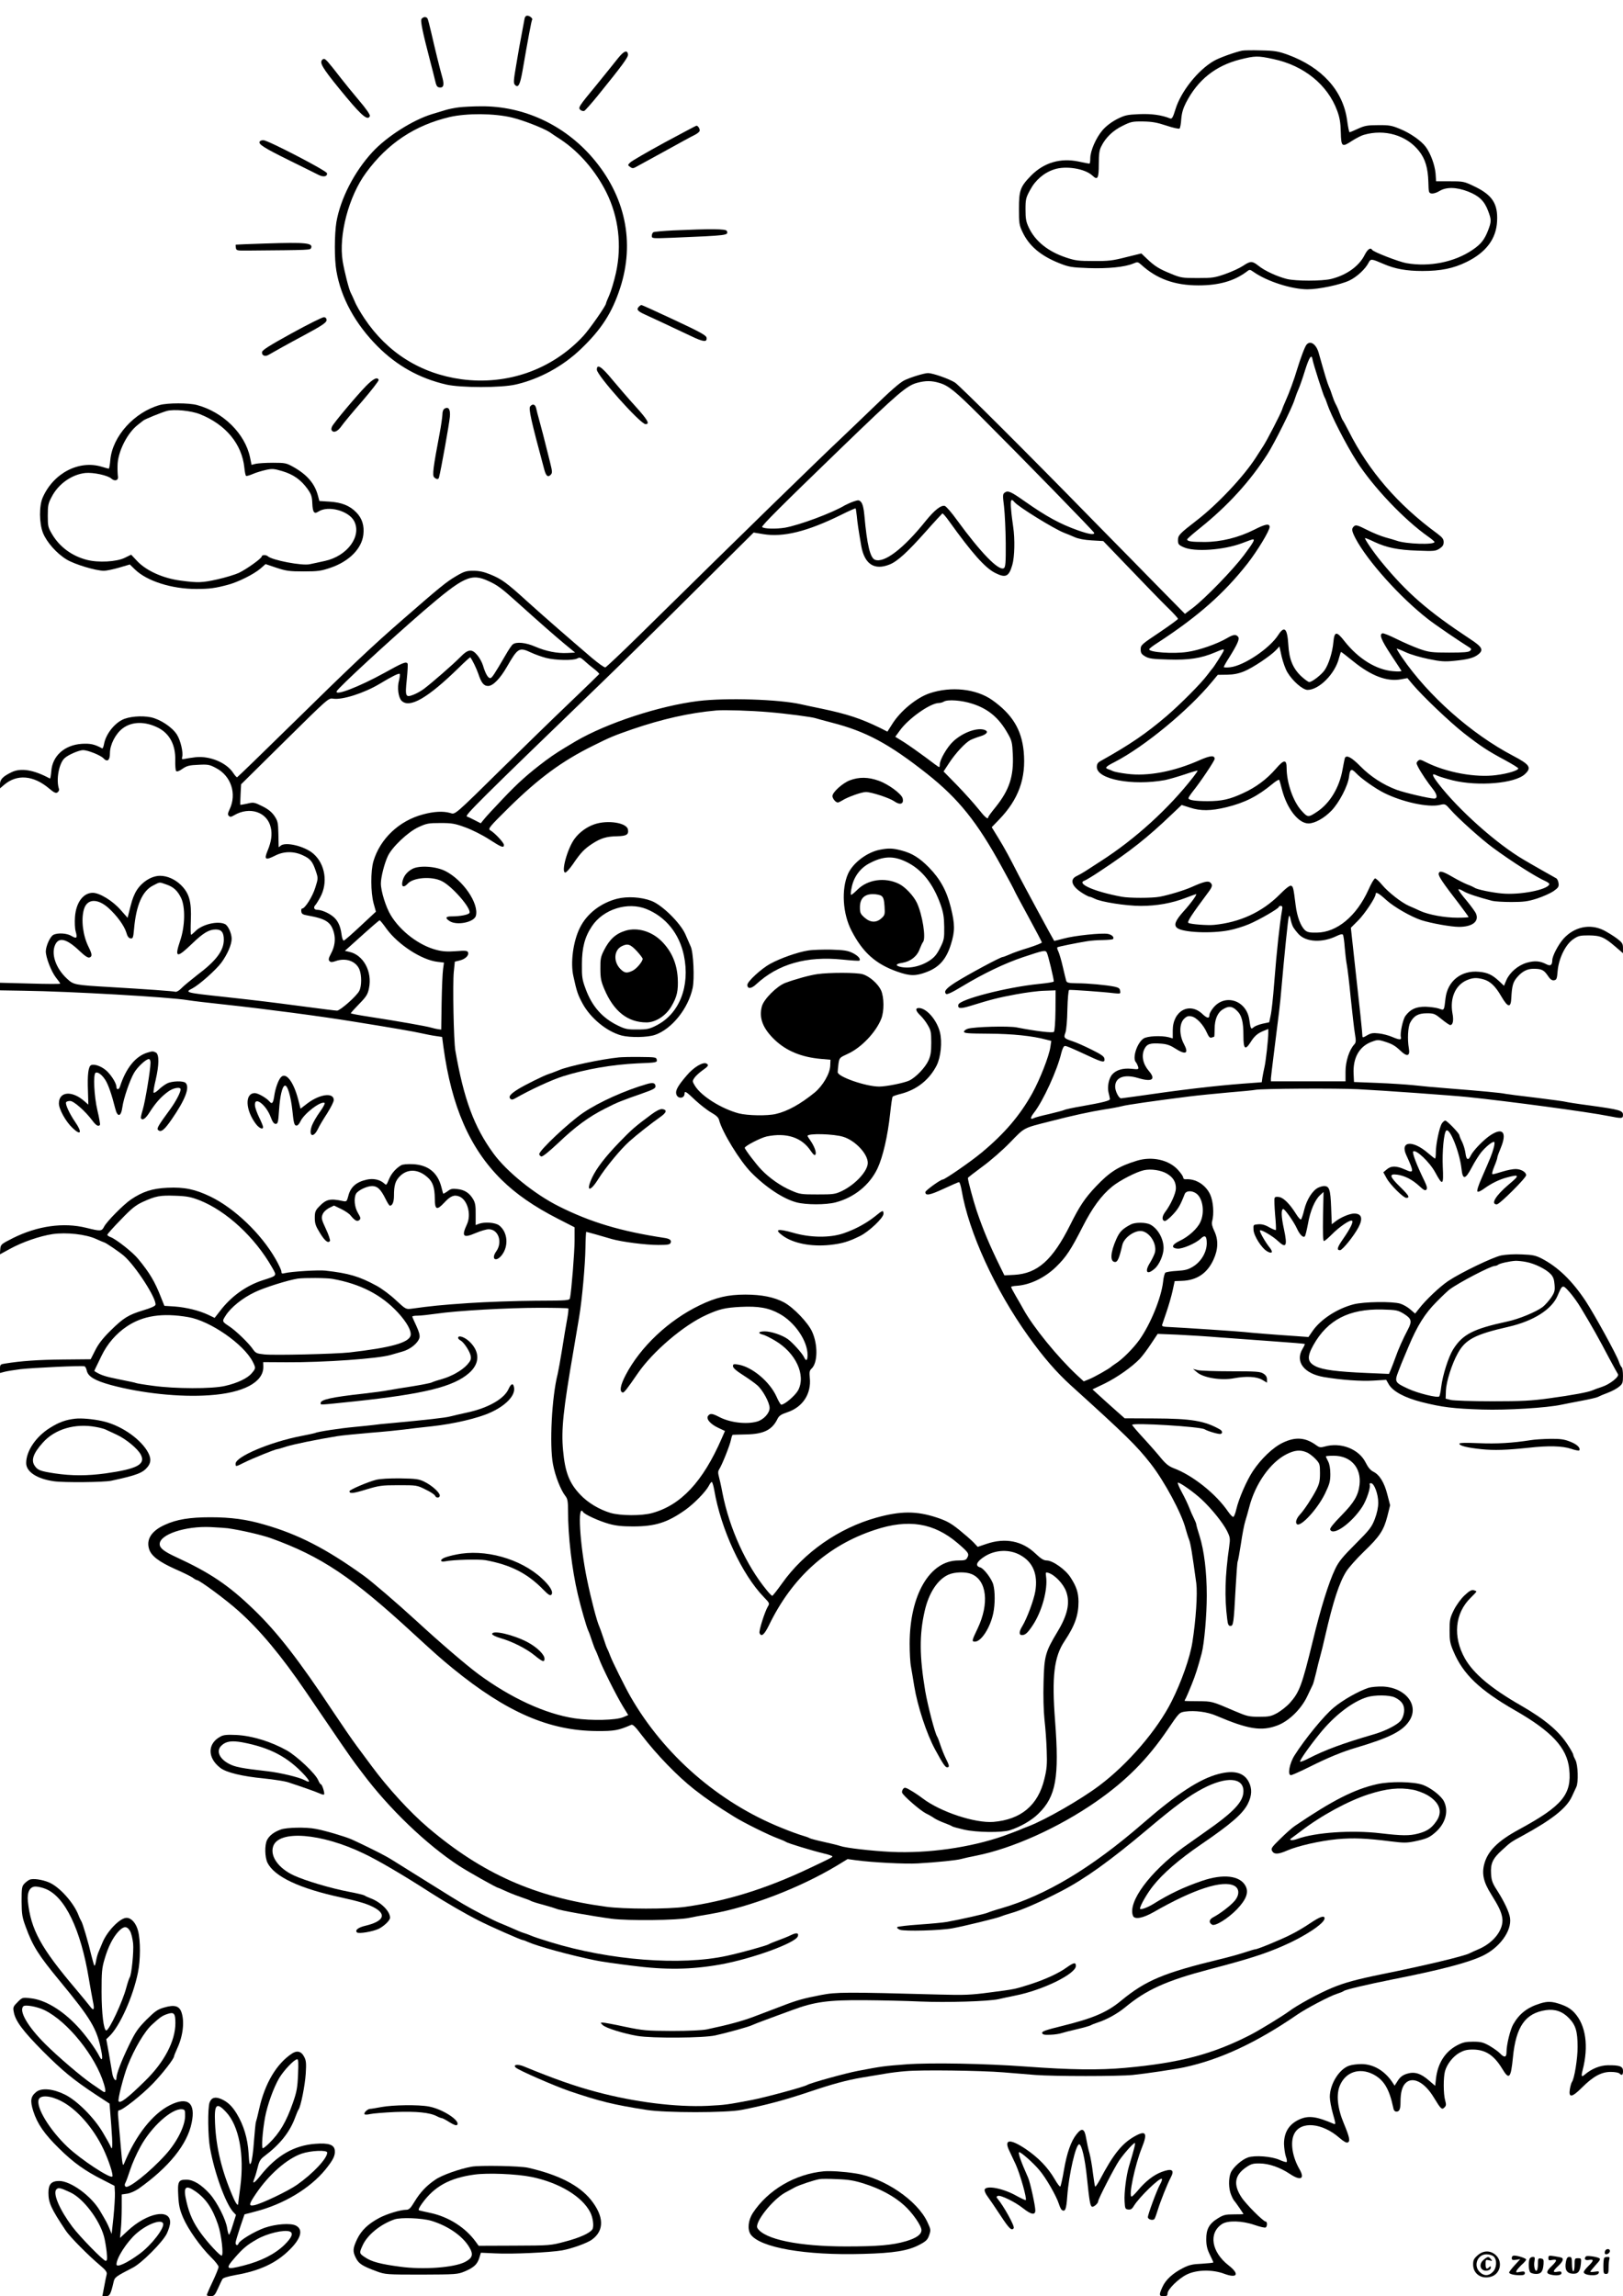 <?xml version="1.0" standalone="no"?>
<!DOCTYPE svg PUBLIC "-//W3C//DTD SVG 20010904//EN"
 "http://www.w3.org/TR/2001/REC-SVG-20010904/DTD/svg10.dtd">
<svg version="1.0" xmlns="http://www.w3.org/2000/svg"
 width="1240pt" height="1754pt" viewBox="0 0 1240 1754"
 preserveAspectRatio="xMidYMid meet">

<g transform="translate(0,1754) scale(0.1,-0.1)"
fill="#000000" stroke="none">
<path d="M4006 17388 c-3 -18 -13 -69 -21 -113 -9 -44 -27 -145 -40 -225 -22
-127 -23 -146 -10 -159 25 -25 38 1 57 107 41 239 69 386 73 390 9 9 -17 32
-36 32 -13 0 -20 -10 -23 -32z"/>
<path d="M3221 17396 c-11 -13 7 -98 69 -336 11 -41 26 -100 33 -130 10 -45
16 -56 35 -58 30 -4 37 18 23 71 -21 72 -61 238 -85 343 -13 56 -26 107 -30
113 -10 15 -31 14 -45 -3z"/>
<path d="M9490 17153 c-57 -12 -177 -55 -217 -79 -122 -71 -251 -234 -292
-368 -19 -62 -27 -76 -40 -71 -68 27 -144 37 -238 33 -92 -4 -109 -8 -169 -38
-42 -22 -82 -52 -110 -84 -50 -58 -94 -158 -94 -216 0 -22 -3 -40 -7 -40 -5 0
-41 7 -82 16 -140 29 -264 -8 -362 -106 -84 -86 -94 -113 -94 -255 0 -109 2
-125 27 -177 50 -107 140 -183 285 -240 71 -28 91 -31 220 -36 149 -5 276 8
339 34 35 15 38 14 63 -8 119 -109 257 -158 437 -158 156 0 271 33 365 102 27
21 27 21 56 1 102 -72 291 -133 413 -133 86 0 251 35 319 67 57 27 123 88 147
136 17 32 21 31 114 -9 87 -38 175 -54 297 -54 141 0 236 19 338 69 149 73
227 177 233 312 7 131 -36 198 -167 262 -85 41 -88 42 -192 42 l-107 0 -4 60
c-6 65 -37 151 -75 203 -35 47 -119 106 -199 138 -60 25 -82 29 -164 28 -81 0
-104 -4 -154 -27 -32 -15 -61 -27 -65 -27 -4 0 -12 41 -19 92 -31 226 -192
404 -453 500 -73 26 -99 31 -204 33 -66 2 -131 1 -145 -2z m238 -64 c233 -49
415 -196 488 -394 20 -54 26 -92 28 -165 3 -113 8 -117 87 -65 30 19 70 40 89
45 159 46 326 -3 421 -123 48 -60 69 -130 72 -238 2 -79 3 -84 25 -87 13 -2
40 6 60 19 53 32 129 30 218 -4 84 -33 125 -72 153 -147 26 -68 26 -82 1 -148
-28 -73 -56 -108 -120 -151 -138 -94 -330 -132 -506 -101 -59 11 -250 85 -260
101 -13 21 -35 6 -58 -39 -43 -86 -139 -154 -256 -183 -71 -17 -269 -17 -339
0 -74 19 -168 62 -215 100 -48 38 -61 39 -118 1 -25 -17 -85 -45 -134 -62 -82
-29 -99 -32 -214 -32 -118 0 -129 2 -204 33 -91 37 -123 57 -184 115 l-42 40
-118 -29 c-101 -26 -135 -30 -247 -29 -114 0 -140 3 -211 27 -137 46 -234 124
-283 227 -22 46 -26 69 -26 140 0 78 3 90 36 150 40 75 106 131 183 156 89 30
236 6 293 -48 39 -37 48 -21 48 88 0 76 4 108 19 136 32 66 90 122 163 157 62
31 75 34 156 33 70 -1 108 -8 180 -32 50 -17 95 -26 99 -22 5 5 11 38 13 73 4
46 14 81 36 124 90 175 225 282 411 330 117 29 136 30 256 4z"/>
<path d="M4720 17093 c-25 -32 -98 -122 -162 -201 -138 -167 -143 -175 -123
-192 8 -7 21 -10 29 -7 7 3 53 55 102 115 188 232 235 296 232 316 -5 38 -32
27 -78 -31z"/>
<path d="M2456 17074 c-10 -26 29 -83 192 -279 121 -145 164 -178 178 -141 3
9 -29 56 -83 119 -48 57 -110 133 -137 168 -100 129 -118 149 -131 149 -7 0
-16 -7 -19 -16z"/>
<path d="M3506 16720 c-32 -4 -77 -13 -100 -20 -22 -7 -70 -21 -106 -32 -147
-45 -345 -171 -454 -289 -139 -150 -245 -357 -276 -536 -15 -94 -16 -282 0
-372 35 -206 144 -405 315 -577 148 -148 318 -243 522 -291 111 -26 425 -26
534 0 182 42 359 139 496 270 158 151 239 277 301 467 114 350 40 703 -211
995 -217 252 -528 396 -852 393 -60 0 -136 -4 -169 -8z m406 -78 c87 -21 240
-81 288 -112 14 -10 51 -35 84 -56 141 -94 266 -238 349 -404 93 -187 119
-405 73 -614 -14 -63 -37 -140 -51 -171 -14 -31 -25 -59 -25 -63 0 -17 -128
-200 -174 -249 -239 -257 -580 -377 -931 -330 -311 43 -566 203 -741 465 -30
45 -64 103 -74 130 -11 26 -25 55 -30 65 -13 22 -49 163 -62 242 -32 198 46
496 179 676 164 224 372 362 638 425 130 30 341 29 477 -4z"/>
<path d="M5075 16450 c-132 -72 -249 -140 -260 -151 -20 -20 -20 -20 -1 -34
14 -11 24 -12 40 -3 11 6 111 61 221 121 110 61 214 118 232 126 18 9 35 22
38 30 5 13 -11 41 -24 41 -3 0 -114 -59 -246 -130z"/>
<path d="M1984 16459 c-12 -20 30 -47 226 -144 107 -53 209 -103 226 -112 36
-18 67 -11 62 14 -3 19 -450 251 -485 252 -12 1 -25 -4 -29 -10z"/>
<path d="M5144 15780 c-77 -4 -146 -10 -152 -14 -7 -4 -12 -16 -12 -28 0 -20
3 -20 158 -14 430 18 428 18 415 52 -6 16 -122 17 -409 4z"/>
<path d="M2030 15680 c-124 -4 -226 -8 -228 -9 -2 0 -2 -11 0 -23 3 -22 7 -23
93 -22 483 4 475 4 482 20 15 38 -40 44 -347 34z"/>
<path d="M4882 15198 c-22 -22 -12 -35 51 -63 63 -29 179 -83 346 -162 96 -46
125 -49 119 -12 -2 17 -51 44 -246 135 -134 63 -247 114 -251 114 -4 0 -12 -5
-19 -12z"/>
<path d="M2230 14995 c-169 -93 -226 -129 -228 -144 -4 -27 24 -38 51 -21 27
16 152 86 272 150 136 73 170 96 170 115 0 13 -7 21 -20 22 -11 1 -121 -54
-245 -122z"/>
<path d="M9982 14907 c-13 -15 -46 -104 -72 -189 -21 -72 -62 -184 -89 -243
-10 -22 -22 -51 -26 -65 -10 -30 -118 -240 -144 -278 -10 -15 -35 -54 -56 -87
-93 -145 -293 -358 -453 -481 -132 -102 -142 -113 -142 -151 0 -30 5 -36 43
-53 83 -38 307 -22 447 31 41 16 78 29 82 29 18 0 4 -24 -69 -122 -86 -114
-294 -328 -389 -401 l-61 -46 -144 146 c-79 81 -196 199 -259 264 -63 64 -196
199 -295 300 -518 530 -1025 1035 -1059 1057 -47 29 -169 72 -206 72 -29 0
-139 -34 -182 -56 -36 -19 -105 -79 -253 -223 -66 -64 -163 -156 -215 -206
-187 -176 -702 -677 -1558 -1520 -134 -132 -250 -241 -257 -243 -8 -2 -55 32
-106 75 -179 153 -366 316 -491 429 -157 143 -196 171 -282 206 -49 20 -85 28
-130 28 -54 0 -70 -5 -133 -42 -74 -44 -121 -82 -402 -327 -239 -208 -395
-355 -854 -806 -224 -220 -411 -401 -415 -402 -4 -2 -17 13 -29 31 -51 80
-179 133 -287 122 -34 -4 -72 -10 -85 -13 -21 -5 -23 -3 -19 15 9 34 -12 125
-40 170 -36 57 -126 117 -200 133 -71 14 -169 6 -219 -20 -65 -33 -125 -113
-138 -184 -4 -21 -10 -36 -14 -34 -58 32 -91 39 -157 35 -131 -9 -224 -92
-232 -209 -3 -33 -7 -58 -11 -56 -123 67 -222 83 -293 48 -66 -32 -88 -55 -88
-91 l0 -32 33 28 c97 82 222 72 341 -28 39 -33 52 -39 65 -31 9 6 14 17 12 25
-24 70 -1 196 42 236 27 26 111 62 142 62 36 0 133 -39 155 -62 30 -32 50 -17
50 39 0 65 43 148 97 189 71 54 173 55 273 4 87 -45 132 -132 129 -246 -1 -41
2 -79 7 -84 6 -6 25 0 49 18 34 23 53 27 121 30 73 4 86 1 133 -24 117 -60
162 -198 105 -317 -14 -29 -15 -40 -6 -49 10 -10 18 -9 40 4 120 71 255 25
281 -94 12 -51 4 -108 -24 -175 -29 -70 -18 -77 59 -38 65 33 142 34 211 1 57
-26 74 -48 99 -123 17 -51 17 -54 -5 -123 -21 -69 -79 -160 -100 -160 -6 0 -9
-10 -7 -22 2 -19 12 -25 48 -31 140 -25 179 -50 201 -131 14 -52 7 -107 -23
-162 -18 -34 -20 -46 -10 -56 9 -9 19 -9 45 0 78 28 156 1 183 -63 18 -44 18
-128 -1 -164 -20 -40 -146 -151 -170 -151 -11 0 -123 14 -250 31 -274 36 -322
42 -620 75 -288 31 -296 33 -235 64 53 28 178 139 221 196 46 63 79 138 79
183 0 40 -26 98 -49 111 -55 29 -180 -1 -231 -56 -13 -13 -26 -24 -30 -24 -4
0 -4 49 -2 108 6 147 -12 209 -77 273 -45 43 -104 69 -158 69 -73 0 -156 -59
-192 -135 -19 -40 -25 -61 -49 -158 l-7 -28 -53 60 c-61 70 -161 131 -213 131
-73 0 -128 -74 -136 -184 -3 -39 -1 -89 5 -110 15 -52 8 -59 -31 -36 -35 22
-106 26 -139 9 -25 -13 -57 -84 -58 -126 0 -47 42 -155 78 -201 18 -22 32 -42
32 -46 0 -3 -104 -3 -230 1 l-230 6 0 -29 0 -29 183 -3 c353 -5 1108 -48 1252
-72 33 -6 166 -21 295 -35 296 -32 730 -89 979 -130 294 -47 454 -75 511 -88
36 -8 86 -18 111 -21 l47 -7 10 -77 c62 -454 201 -773 442 -1012 112 -111 251
-207 433 -300 l127 -65 0 -100 c0 -91 -24 -388 -35 -440 -4 -19 -13 -20 -267
-21 -145 -1 -373 -9 -508 -18 -219 -15 -284 -22 -437 -43 -41 -5 -44 -4 -118
65 -41 39 -108 89 -149 111 -131 71 -211 95 -391 115 -52 6 -259 -7 -308 -19
-22 -6 -27 -4 -27 12 0 10 -20 53 -44 95 -110 193 -313 388 -499 478 -117 56
-199 73 -327 67 -115 -5 -190 -29 -280 -90 -56 -38 -185 -168 -205 -208 -18
-35 -27 -35 -136 -8 -173 43 -372 15 -559 -78 -93 -47 -95 -49 -98 -87 l-3
-38 75 41 c96 53 229 99 328 114 106 15 253 -1 332 -37 31 -14 59 -26 61 -26
10 0 117 -73 152 -103 91 -80 250 -327 241 -374 -2 -10 -36 -25 -93 -42 -114
-35 -151 -57 -251 -156 -58 -57 -92 -101 -116 -149 l-35 -69 -214 -2 c-189 -2
-318 -11 -441 -31 -35 -5 -38 -8 -38 -39 l0 -33 38 10 c20 5 73 13 117 19 94
11 474 29 491 22 6 -2 14 -17 17 -33 10 -45 61 -76 185 -110 234 -63 526 -94
751 -78 260 17 414 99 413 217 l-1 36 177 -1 c286 -2 705 28 797 56 17 5 56
16 87 25 63 17 122 65 133 107 4 17 -3 45 -24 90 -17 36 -31 68 -31 71 0 4 19
7 41 7 23 0 87 7 143 15 155 23 546 45 786 45 119 0 219 -2 222 -5 3 -3 -1
-40 -9 -83 -8 -42 -25 -144 -38 -227 -13 -82 -29 -168 -34 -190 -45 -174 -64
-542 -36 -690 17 -90 58 -195 95 -243 16 -20 20 -40 20 -111 0 -196 29 -446
75 -641 23 -98 65 -244 79 -275 8 -16 21 -55 31 -85 10 -30 21 -59 25 -65 3
-5 15 -32 25 -60 23 -66 133 -285 184 -369 l41 -67 -38 -16 c-56 -24 -244 -28
-371 -9 -225 34 -487 155 -736 338 -95 71 -287 235 -475 408 -144 132 -343
303 -401 344 -288 207 -501 316 -759 390 -136 40 -255 56 -412 56 -158 0 -258
-16 -349 -58 -102 -46 -144 -112 -119 -187 17 -51 75 -95 197 -150 60 -26 120
-56 135 -66 14 -11 29 -19 33 -19 19 0 224 -151 317 -235 163 -145 328 -343
514 -616 240 -354 346 -508 381 -554 5 -6 28 -37 53 -70 202 -270 486 -543
735 -706 62 -41 289 -169 300 -169 2 0 32 -13 67 -29 35 -16 88 -36 118 -46
30 -10 60 -21 65 -25 6 -4 48 -18 95 -30 47 -13 93 -27 102 -31 21 -11 273
-56 423 -76 124 -16 503 -12 590 7 28 6 102 20 165 30 296 51 681 199 964 369
l82 50 65 -9 c116 -16 376 -30 471 -24 142 8 300 24 333 34 17 5 67 16 113 25
277 55 629 213 917 413 226 157 392 323 544 547 91 134 91 134 137 141 71 10
168 -2 237 -32 244 -104 345 -120 467 -74 88 33 183 126 229 225 18 39 37 77
41 86 4 8 15 49 25 90 9 40 23 97 31 124 8 28 25 97 38 155 63 273 108 411
163 498 19 29 78 96 133 149 122 117 152 163 180 271 l21 84 -21 81 c-23 92
-60 152 -107 175 -22 11 -40 32 -59 70 -51 103 -190 158 -314 122 -29 -8 -39
-7 -60 8 -84 62 -160 69 -258 22 -75 -35 -167 -123 -230 -218 -48 -73 -107
-209 -126 -290 -7 -31 -17 -57 -23 -59 -5 -2 -23 16 -39 39 -93 137 -272 279
-417 333 -36 14 -60 33 -94 74 -25 31 -85 100 -134 153 -49 53 -89 100 -89
104 0 18 522 -13 554 -34 25 -15 110 -40 123 -35 16 6 13 23 -8 35 -116 65
-216 82 -500 83 l-226 1 -79 70 c-42 38 -98 87 -122 110 l-45 41 94 45 c95 47
206 125 267 188 18 19 57 70 85 113 l52 78 150 -6 c83 -4 229 -13 325 -21 96
-7 281 -21 410 -30 129 -9 237 -18 239 -20 2 -2 -6 -19 -18 -39 -57 -97 12
-188 165 -214 132 -22 283 -33 377 -27 l98 6 20 -35 c32 -54 120 -101 251
-135 155 -39 242 -50 463 -57 188 -6 494 13 605 37 25 5 94 19 153 30 59 11
116 24 125 29 9 5 43 20 76 32 32 12 71 33 87 47 26 21 29 30 29 82 0 32 -4
61 -9 65 -5 3 -15 22 -22 43 -16 51 -189 365 -255 465 -104 156 -210 258 -334
323 -47 24 -69 29 -153 32 -57 3 -123 -1 -158 -8 -65 -14 -308 -131 -404 -195
-64 -43 -172 -145 -222 -210 l-31 -39 -36 31 c-20 18 -55 38 -78 45 -60 18
-276 15 -355 -5 -127 -33 -253 -115 -315 -205 l-31 -45 -96 7 c-152 10 -353
26 -391 31 -43 5 -481 34 -570 38 -52 2 -64 5 -61 17 3 8 18 53 34 100 16 47
37 119 46 160 l16 74 55 2 c114 4 193 57 241 161 37 80 39 153 6 221 -15 32
-21 55 -16 72 16 58 9 154 -15 206 -35 75 -112 122 -188 116 -10 -1 -18 5 -18
13 0 9 -18 35 -41 60 -70 76 -198 104 -312 69 -141 -43 -207 -85 -312 -195
-86 -91 -126 -150 -200 -299 -133 -265 -248 -368 -425 -378 l-76 -4 -31 63
c-83 169 -132 286 -182 434 -25 76 -65 223 -66 247 0 3 50 42 110 86 62 45
155 126 213 186 113 116 97 108 307 161 165 43 309 74 410 90 55 8 116 20 135
25 33 10 256 42 520 75 63 8 196 21 295 30 99 8 191 17 205 20 42 10 625 13
785 5 180 -9 714 -47 840 -60 310 -32 922 -114 1075 -145 102 -20 110 -20 110
9 0 33 -24 40 -248 71 -101 13 -187 27 -191 29 -3 2 -105 16 -226 31 -121 14
-227 28 -235 30 -21 6 -188 22 -420 40 -107 8 -235 20 -285 26 -49 5 -171 13
-270 17 l-180 7 -3 62 c-6 120 41 206 132 243 47 18 55 19 98 6 65 -20 87 -33
130 -74 49 -47 73 -39 62 21 -12 68 -7 162 10 195 27 52 62 72 127 72 54 0 62
-3 113 -45 31 -25 60 -45 66 -45 21 0 28 36 17 91 -20 113 21 211 106 250 48
21 76 23 129 9 54 -15 93 -52 139 -132 51 -87 73 -89 76 -8 5 91 13 119 45
156 39 45 77 64 125 64 61 0 80 -10 108 -52 19 -29 32 -38 48 -36 20 3 23 11
28 73 9 97 62 204 121 242 36 25 51 28 117 28 89 -1 118 -13 204 -87 l57 -49
0 38 c0 35 -5 43 -47 75 -27 20 -71 47 -100 62 -105 52 -224 27 -307 -64 -40
-45 -86 -132 -86 -165 -1 -38 -14 -47 -46 -30 -48 25 -89 28 -149 11 -68 -20
-130 -74 -156 -133 l-18 -43 -38 36 c-53 49 -88 65 -153 71 -136 13 -241 -71
-256 -204 -11 -95 -9 -92 -51 -77 -21 7 -68 13 -104 14 -71 0 -113 -19 -151
-70 -20 -27 -42 -132 -35 -161 7 -24 -9 -24 -68 1 -26 11 -71 23 -100 26 -44
5 -60 3 -89 -14 -33 -19 -36 -20 -37 -4 0 22 -20 212 -58 551 l-30 274 55 55
c51 51 134 176 134 201 0 22 24 9 83 -45 59 -53 188 -127 267 -153 76 -24 227
-51 287 -51 101 0 154 40 131 99 -4 13 -38 59 -74 103 -37 43 -64 81 -61 85 3
3 21 -4 39 -15 29 -18 111 -45 218 -73 19 -5 85 -9 147 -9 93 0 126 4 195 26
46 15 102 40 126 56 37 26 43 34 40 60 -2 17 -10 35 -18 39 -24 13 -202 114
-245 140 -207 120 -503 384 -657 585 -50 65 -52 82 -9 60 14 -7 69 -24 121
-37 194 -47 473 -24 550 47 54 50 40 73 -90 141 -320 168 -647 458 -848 751
-24 35 -42 65 -40 67 1 2 32 -10 68 -27 36 -17 115 -40 175 -52 91 -19 124
-21 193 -14 105 10 152 22 186 49 43 34 31 57 -59 116 -326 215 -484 352 -682
593 -58 70 -133 180 -123 180 5 0 38 -13 72 -30 93 -43 178 -61 328 -66 124
-5 138 -4 168 15 24 16 32 28 32 50 0 24 -10 36 -51 67 -299 219 -521 476
-674 780 -22 43 -43 81 -46 84 -3 3 -14 28 -24 55 -10 28 -24 59 -31 70 -6 11
-17 38 -24 60 -7 22 -18 54 -26 70 -12 27 -31 89 -79 260 -19 67 -64 97 -93
62z m46 -113 c4 -29 84 -278 92 -289 4 -5 13 -28 20 -50 28 -85 144 -312 226
-440 125 -195 363 -446 547 -575 26 -18 47 -37 47 -40 0 -23 -220 -16 -290 10
-14 5 -52 16 -85 25 -33 9 -97 35 -142 58 -69 35 -84 39 -97 28 -22 -19 -20
-35 11 -95 92 -173 342 -451 553 -615 53 -42 241 -170 317 -217 15 -10 16 -14
5 -25 -10 -11 -49 -14 -160 -14 -135 0 -154 3 -227 28 -44 16 -123 50 -175 76
-52 26 -101 46 -108 43 -26 -8 -9 -51 64 -162 42 -63 78 -119 81 -124 4 -5
-23 -7 -65 -3 -128 11 -264 95 -369 228 -62 80 -78 78 -86 -8 -7 -77 -36 -169
-68 -214 -25 -35 -95 -89 -116 -89 -7 0 -34 19 -59 42 -65 60 -95 131 -101
243 -8 127 -30 148 -78 73 -66 -102 -261 -233 -366 -245 -27 -3 -49 -2 -49 2
0 4 17 35 39 69 66 106 84 146 70 162 -16 20 -36 18 -85 -11 -75 -44 -215 -93
-303 -105 -107 -16 -291 -3 -291 20 0 5 28 27 63 49 309 201 508 377 688 606
77 99 169 251 169 280 0 28 -33 22 -117 -21 -121 -61 -256 -94 -382 -94 -99 0
-131 5 -131 20 0 4 44 43 98 86 211 169 382 356 515 564 53 83 188 353 207
415 7 22 20 58 30 80 10 22 33 88 51 147 32 101 50 127 57 82z m-2851 -179
c69 -20 122 -63 309 -250 326 -326 874 -887 874 -896 0 -16 -40 -10 -125 20
-135 48 -240 105 -405 221 -108 76 -129 85 -154 67 -15 -11 -16 -20 -5 -107 6
-52 12 -177 13 -278 1 -151 -2 -184 -14 -192 -39 -24 -176 117 -359 368 -40
56 -82 104 -92 107 -28 9 -79 -31 -147 -115 -169 -211 -316 -323 -387 -296
-37 14 -61 115 -81 339 -4 50 -13 85 -23 99 -16 19 -21 20 -57 8 -21 -7 -52
-21 -69 -30 -96 -58 -349 -152 -458 -171 -68 -11 -161 -9 -174 5 -8 8 149 164
602 602 439 424 502 478 583 500 64 17 109 17 169 -1z m573 -910 c31 -37 303
-205 380 -235 19 -7 55 -22 80 -33 29 -13 77 -22 132 -25 l87 -5 203 -211
c111 -116 239 -248 285 -293 46 -44 83 -85 83 -90 0 -5 -64 -51 -142 -104
-137 -91 -143 -97 -143 -129 0 -28 6 -37 34 -54 29 -17 58 -21 177 -24 156 -5
249 9 356 54 64 27 68 28 68 16 0 -8 -77 -130 -90 -142 -3 -3 -18 -23 -35 -45
-48 -65 -203 -221 -311 -314 -157 -134 -281 -219 -503 -343 -24 -13 -31 -24
-31 -47 0 -94 271 -145 520 -100 30 6 99 26 153 44 53 18 97 31 97 28 0 -3
-14 -24 -32 -47 -188 -242 -445 -476 -709 -645 -46 -30 -100 -65 -119 -77 -19
-12 -47 -28 -62 -35 -58 -26 -42 -78 40 -130 25 -16 51 -29 56 -29 6 0 24 -7
40 -15 47 -25 241 -55 352 -55 122 0 238 21 342 61 42 16 78 29 80 29 11 0
-37 -67 -92 -128 -66 -73 -80 -108 -53 -130 42 -35 261 -45 398 -18 42 8 110
29 150 46 79 33 229 120 229 132 0 5 7 8 15 8 12 0 15 -7 10 -32 -18 -105 -40
-302 -60 -558 -8 -107 -20 -218 -27 -247 l-11 -52 -51 -11 c-27 -6 -58 -18
-68 -27 -20 -18 -23 -14 -33 57 -21 151 -190 204 -279 87 -15 -19 -26 -41 -26
-50 0 -29 -17 -27 -54 8 -99 93 -226 23 -226 -126 l0 -61 -32 9 c-58 14 -162
9 -191 -10 -50 -33 -88 -151 -58 -182 5 -6 12 -20 16 -32 6 -22 5 -23 -52 -17
-63 6 -115 -9 -145 -43 -27 -30 -40 -98 -28 -141 5 -20 10 -42 10 -48 0 -12
-55 -26 -214 -54 -65 -11 -126 -24 -135 -29 -9 -4 -61 -18 -116 -31 -55 -12
-107 -26 -116 -31 -29 -15 -29 3 0 40 70 89 179 326 210 459 8 31 18 52 27 52
14 0 38 -10 187 -79 103 -48 120 -50 115 -18 -2 17 -25 33 -98 69 -52 26 -117
55 -145 64 -66 22 -70 26 -55 66 7 18 14 97 15 178 2 80 8 146 13 148 10 3
255 -14 345 -25 47 -5 49 -4 45 18 -2 19 -12 25 -43 32 -65 13 -204 26 -287
26 -64 1 -77 4 -82 19 -3 9 -14 57 -26 107 -11 49 -27 102 -34 117 -8 15 -11
30 -7 32 7 5 151 34 226 46 28 5 82 9 121 9 39 1 73 4 77 7 13 13 -7 34 -38
40 -48 9 -258 -13 -340 -36 -38 -10 -70 -18 -71 -17 -8 11 -240 440 -269 497
-71 139 -106 205 -157 288 l-51 83 55 57 c150 155 209 317 189 524 -17 167
-88 282 -240 390 -123 87 -315 107 -479 52 -100 -34 -223 -135 -286 -236 l-36
-57 -57 29 c-146 71 -248 105 -443 146 -63 13 -135 28 -160 34 -167 38 -571
51 -785 25 -298 -37 -698 -168 -936 -307 -128 -76 -158 -95 -229 -147 -132
-99 -212 -170 -330 -295 -63 -66 -127 -135 -141 -153 l-26 -32 -47 24 c-25 13
-52 26 -59 28 -18 7 89 114 1013 1006 157 151 486 475 731 719 l447 444 72
-12 c154 -26 338 20 594 146 60 30 111 53 113 50 2 -2 6 -28 9 -57 5 -53 12
-102 34 -229 25 -140 100 -189 217 -142 60 24 136 94 275 250 67 76 125 138
128 140 4 1 27 -25 51 -59 178 -248 275 -356 351 -395 81 -41 106 -30 132 60
18 61 21 198 7 291 -5 33 -13 93 -16 133 -7 73 0 88 25 57z m-4017 -604 c66
-30 100 -55 212 -156 190 -171 299 -266 370 -325 l79 -65 -59 -3 c-78 -4 -164
13 -247 49 -71 31 -143 38 -170 17 -9 -7 -34 -44 -56 -83 -87 -149 -104 -175
-117 -175 -17 0 -37 36 -55 97 -7 23 -26 58 -42 77 -43 52 -71 49 -133 -15
-53 -54 -215 -195 -276 -241 -20 -15 -55 -35 -78 -44 -63 -25 -67 -16 -53 117
6 61 9 116 6 120 -11 18 -37 7 -179 -72 -191 -105 -377 -177 -363 -140 8 24
402 387 663 613 309 265 364 291 498 229z m6102 -695 c39 -67 118 -136 155
-136 88 0 211 124 240 243 7 26 14 47 16 47 3 0 44 -32 91 -70 140 -114 261
-159 367 -139 l49 9 40 -48 c80 -94 285 -289 392 -373 127 -99 183 -136 318
-208 53 -29 97 -56 97 -61 0 -15 -80 -40 -169 -51 -155 -21 -380 20 -535 98
-43 22 -50 23 -63 10 -13 -13 -13 -18 1 -45 22 -43 73 -119 114 -170 33 -42
37 -72 9 -72 -36 0 -229 45 -287 67 -102 38 -199 101 -277 180 -66 67 -103 87
-117 65 -2 -4 -11 -46 -19 -92 -24 -135 -95 -253 -190 -318 -72 -48 -75 -48
-123 5 -64 70 -114 213 -114 328 0 65 -21 64 -81 -6 -70 -81 -153 -143 -252
-188 -101 -47 -163 -61 -271 -61 -95 0 -146 8 -146 23 0 5 15 28 33 51 58 72
167 234 167 249 0 29 -33 26 -113 -9 -197 -88 -398 -126 -557 -105 -50 6 -99
16 -108 21 -9 5 -25 11 -34 14 -30 9 -21 20 48 55 227 117 564 395 744 613
l44 53 71 1 c50 1 87 8 131 26 64 26 202 118 244 163 l25 27 17 -77 c10 -42
29 -96 43 -119z m-5777 149 c30 -14 81 -32 115 -41 72 -18 206 -21 237 -4 19
10 26 8 54 -17 17 -16 50 -44 74 -62 24 -19 42 -36 40 -40 -2 -3 -104 -103
-228 -221 -124 -118 -346 -335 -495 -481 -394 -388 -375 -371 -416 -359 -53
15 -122 12 -207 -11 -182 -48 -328 -186 -379 -358 -22 -76 -21 -236 1 -320
l18 -65 -118 -110 c-65 -61 -122 -111 -128 -111 -6 0 -14 23 -17 50 -8 62 -29
106 -66 135 -35 28 -89 50 -119 50 -24 0 -32 18 -15 36 5 5 22 31 37 59 61
110 39 254 -51 333 -67 59 -218 95 -253 60 -7 -7 -12 -10 -13 -8 0 3 -1 48 -2
100 -2 87 -5 99 -31 138 -21 30 -47 51 -93 74 -61 30 -66 31 -115 19 -28 -6
-52 -10 -52 -9 -1 2 0 38 2 80 l4 77 334 330 c331 327 334 330 369 324 70 -11
236 42 355 113 96 58 149 84 154 76 3 -5 0 -26 -5 -48 -16 -55 -6 -131 19
-157 61 -60 199 20 435 250 48 48 89 84 90 82 17 -22 47 -85 61 -125 23 -70
42 -94 75 -94 37 0 91 55 143 145 85 147 94 153 186 110z m3372 -391 c121 -39
203 -108 270 -228 30 -52 34 -68 38 -157 8 -169 -26 -273 -132 -405 -31 -38
-56 -72 -56 -76 0 -22 -25 -1 -77 65 -31 39 -104 120 -160 178 l-104 106 42
64 c49 75 122 154 163 176 16 8 50 21 77 29 49 15 64 36 33 48 -56 21 -166
-18 -240 -86 -47 -43 -104 -141 -104 -178 0 -11 -2 -20 -5 -20 -3 0 -49 33
-102 74 -54 40 -128 92 -165 116 l-68 42 33 45 c66 94 235 213 301 213 11 0
28 5 36 10 29 19 138 11 220 -16z m-1555 -64 c135 -11 329 -37 355 -46 8 -3
65 -18 125 -34 262 -67 438 -162 728 -391 240 -190 383 -368 570 -710 54 -97
97 -179 97 -181 0 -3 47 -91 105 -197 58 -106 105 -196 105 -200 0 -5 -46 -23
-102 -41 -57 -17 -122 -40 -145 -51 -24 -10 -46 -19 -51 -19 -18 0 -272 -137
-365 -196 -69 -45 -88 -67 -69 -86 7 -7 45 10 124 58 164 99 326 176 463 222
162 54 172 56 183 35 10 -18 55 -206 53 -220 0 -5 -51 -13 -113 -19 -247 -25
-609 -118 -616 -159 -6 -30 15 -32 91 -9 158 49 217 64 347 88 74 14 173 27
220 28 l85 3 -1 -153 c-1 -91 -6 -158 -12 -164 -10 -10 -131 4 -285 34 -63 12
-320 5 -372 -10 -16 -5 -30 -15 -30 -23 0 -12 33 -14 190 -15 181 -1 333 -17
437 -45 l40 -10 -7 -47 c-10 -70 -80 -248 -138 -353 -94 -169 -212 -308 -388
-454 -80 -67 -280 -205 -296 -205 -17 0 -133 -84 -133 -96 0 -30 33 -24 139
25 60 28 113 51 118 51 5 0 14 -28 20 -62 54 -320 255 -759 509 -1114 115
-161 215 -276 325 -376 418 -378 504 -462 610 -598 105 -134 239 -383 268
-500 7 -25 18 -61 26 -81 12 -32 23 -100 55 -334 10 -79 -3 -279 -30 -450 -18
-116 -84 -303 -158 -450 -109 -218 -334 -481 -555 -646 -141 -106 -408 -259
-538 -309 -30 -11 -63 -25 -74 -30 -11 -5 -65 -25 -120 -45 -252 -88 -576
-134 -856 -121 -146 7 -348 30 -389 45 -14 5 -70 19 -125 31 -55 12 -104 25
-110 29 -5 4 -30 13 -55 20 -25 7 -97 33 -160 59 -480 193 -898 557 -1154
1004 -40 70 -137 265 -153 308 -9 25 -20 50 -23 55 -4 6 -17 42 -29 80 -13 39
-27 79 -32 90 -19 41 -62 205 -94 360 -56 272 -74 587 -30 515 12 -19 122 -69
197 -90 53 -15 102 -20 183 -20 173 0 265 30 402 127 67 48 155 138 179 184 8
16 18 29 22 29 4 0 13 -28 19 -62 51 -301 212 -646 380 -819 43 -44 44 -48 30
-70 -24 -40 -70 -186 -64 -203 13 -33 36 -14 71 57 177 367 449 612 811 731
256 85 450 53 631 -101 84 -72 91 -82 74 -112 -9 -18 -20 -21 -68 -21 -218 0
-372 -263 -372 -636 0 -66 4 -145 10 -175 5 -30 17 -97 25 -149 25 -152 94
-364 160 -485 58 -107 77 -135 91 -135 20 0 18 13 -10 68 -13 26 -31 72 -41
102 -10 30 -21 60 -25 65 -16 22 -71 233 -91 347 -44 263 -46 431 -4 613 31
136 98 239 180 276 48 22 133 24 178 5 117 -48 136 -226 47 -414 -46 -96 -47
-102 -21 -102 48 0 117 107 140 218 14 68 14 166 0 217 -12 45 -73 125 -100
132 -42 11 -28 45 36 85 82 51 190 55 272 8 95 -53 134 -146 113 -275 -11 -66
-63 -207 -100 -268 -25 -40 -26 -67 -2 -67 25 0 44 17 81 73 71 105 118 276
103 376 -4 31 -3 33 19 26 49 -16 114 -84 135 -143 31 -86 10 -180 -67 -307
-92 -153 -101 -183 -106 -385 -3 -106 0 -219 7 -285 7 -60 15 -167 17 -237 4
-107 1 -141 -18 -218 -48 -200 -178 -309 -389 -327 -140 -11 -404 76 -540 179
-25 19 -66 47 -91 61 -40 24 -48 25 -58 13 -7 -8 -11 -21 -9 -29 5 -21 137
-136 182 -159 23 -11 52 -28 66 -38 14 -9 48 -25 75 -35 28 -10 55 -22 60 -26
6 -4 46 -15 90 -25 95 -22 289 -24 350 -5 83 27 168 76 220 128 133 130 159
276 126 708 -26 338 -8 490 73 610 79 119 106 197 106 301 -1 70 -16 115 -60
183 -38 61 -137 131 -183 131 -23 0 -44 13 -86 53 -101 97 -231 122 -373 74
l-68 -23 -32 34 c-18 19 -68 62 -111 97 -64 51 -95 68 -170 93 -155 51 -275
51 -462 -1 -286 -80 -551 -264 -720 -502 -37 -52 -71 -95 -75 -95 -4 0 -23 19
-42 43 -158 192 -285 472 -338 741 -10 55 -24 115 -29 133 -6 22 -5 36 4 50
20 29 83 186 90 226 4 20 10 37 14 37 3 0 51 2 106 3 132 3 195 35 236 120 11
22 28 34 74 49 118 39 185 141 172 264 -4 42 -2 55 13 69 48 43 50 183 5 282
-31 69 -141 184 -214 224 -74 40 -171 60 -296 60 -134 0 -226 -22 -350 -82
-238 -115 -452 -317 -565 -533 -40 -77 -49 -125 -23 -133 10 -4 34 27 115 145
115 168 352 370 526 448 99 45 144 55 259 61 138 7 217 -7 299 -53 117 -64
214 -207 214 -314 0 -44 -11 -52 -27 -17 -14 30 -88 112 -124 138 -44 31 -127
59 -176 59 -48 0 -57 -14 -15 -25 15 -3 57 -24 94 -46 158 -93 237 -263 176
-379 -22 -40 -103 -110 -129 -110 -5 0 -22 28 -37 63 -52 114 -187 226 -291
243 -36 6 -41 4 -41 -12 0 -13 26 -36 77 -68 42 -27 91 -62 109 -78 42 -37 94
-132 94 -173 0 -40 -46 -90 -96 -104 -81 -23 -206 -8 -287 34 -56 29 -70 30
-86 11 -19 -23 14 -63 75 -92 l53 -25 -25 -57 c-144 -331 -312 -510 -532 -570
-80 -22 -240 -21 -317 1 -87 26 -174 78 -232 140 -84 88 -116 172 -131 338
-15 158 1 307 79 759 16 96 36 213 44 260 22 131 46 396 48 530 1 66 4 120 6
120 2 0 36 -9 75 -20 39 -11 94 -27 121 -35 79 -22 257 -45 354 -45 74 0 90 3
95 17 8 19 -7 31 -49 37 -330 50 -562 119 -805 241 -183 91 -400 266 -500 404
-148 202 -227 417 -291 786 -13 74 -21 507 -12 600 l8 79 37 9 c42 10 73 39
64 62 -5 13 -19 15 -93 9 -66 -5 -104 -2 -149 10 -132 34 -274 142 -348 264
-38 62 -76 185 -76 243 0 47 26 151 53 209 32 69 154 185 235 222 61 28 76 31
167 31 88 0 111 -4 190 -33 50 -18 130 -58 181 -91 96 -62 114 -69 114 -43 0
17 -70 92 -105 112 -18 11 -7 25 145 175 226 222 403 353 640 470 132 66 159
77 300 126 228 78 438 126 645 144 64 5 260 -1 400 -13z m4486 -466 c38 -41
149 -119 214 -151 140 -70 336 -112 424 -92 43 10 43 9 84 -37 56 -64 235
-225 321 -288 142 -105 334 -227 404 -257 17 -8 31 -18 29 -24 -14 -42 -225
-83 -362 -70 -78 7 -193 31 -209 44 -6 4 -31 16 -56 25 -25 10 -74 35 -110 56
-77 45 -103 52 -108 27 -4 -18 30 -69 156 -232 39 -52 72 -97 72 -100 0 -3
-38 -5 -85 -5 -98 0 -219 22 -285 52 -25 12 -63 29 -85 38 -57 25 -157 103
-205 160 -23 28 -47 50 -54 50 -7 0 -30 -39 -51 -87 -91 -201 -241 -326 -395
-327 -54 -1 -72 3 -89 18 -34 31 -61 103 -72 191 -17 135 -19 143 -35 149 -9
4 -40 -19 -87 -67 -135 -135 -305 -213 -502 -232 -51 -5 -179 5 -195 15 -12 8
19 56 155 239 29 39 31 54 10 71 -16 13 -52 4 -141 -36 -56 -25 -174 -61 -244
-74 -58 -11 -232 -11 -290 0 -211 39 -352 102 -282 124 10 4 61 34 113 69 236
156 365 258 550 435 l77 73 63 -20 c82 -27 161 -26 280 3 141 35 236 83 351
178 25 21 49 35 51 31 3 -4 12 -37 21 -72 38 -148 126 -261 203 -261 48 0 120
40 175 97 60 62 127 191 135 261 7 59 18 64 54 26z m-9091 -850 c56 -19 86
-47 114 -104 33 -70 30 -217 -8 -327 -44 -131 -26 -135 91 -22 86 83 130 109
182 109 43 0 61 -23 61 -78 0 -83 -58 -161 -202 -269 -51 -40 -106 -85 -122
-102 -17 -18 -37 -29 -45 -27 -17 5 -227 20 -499 36 -274 16 -279 17 -330 64
-87 80 -125 193 -88 264 29 56 89 39 187 -55 38 -36 61 -51 73 -47 22 8 20 26
-8 82 -42 85 -58 205 -35 285 23 82 103 87 188 11 65 -59 120 -135 136 -187 8
-29 18 -43 32 -45 18 -3 21 4 27 70 16 185 64 293 146 334 54 28 45 27 100 8z
m8609 -324 c8 -14 27 -39 44 -57 57 -60 180 -66 289 -13 29 14 44 17 49 9 3
-6 10 -50 13 -97 4 -48 11 -107 16 -132 5 -25 19 -139 30 -255 12 -115 26
-238 32 -273 9 -53 8 -66 -5 -80 -39 -42 -67 -131 -67 -207 l0 -75 -285 0
-285 0 0 23 c1 12 10 92 21 177 44 347 49 389 58 495 23 263 52 551 58 565 4
10 8 2 13 -20 3 -19 12 -46 19 -60z m-6925 -16 c89 -121 268 -237 388 -251
l50 -6 -7 -51 c-4 -28 -9 -143 -11 -256 l-3 -205 -23 3 c-13 2 -36 7 -53 12
-35 11 -270 52 -472 83 -79 12 -143 24 -143 27 0 3 29 35 64 71 55 56 66 74
75 120 27 127 -43 255 -150 278 l-34 8 49 44 c164 148 212 189 217 189 3 0 27
-29 53 -66z m6494 -622 c39 -36 52 -86 52 -194 0 -101 13 -114 54 -50 30 48
53 68 99 87 l37 15 0 -30 c0 -48 -19 -221 -30 -265 -5 -22 -12 -56 -15 -76
l-5 -36 -148 -11 c-219 -17 -473 -47 -822 -98 -52 -7 -100 -13 -105 -14 -17 0
-45 55 -45 89 0 72 70 98 176 66 107 -32 138 -11 80 56 -44 52 -57 115 -33
165 19 40 45 48 126 42 44 -3 71 -12 108 -36 83 -53 108 -41 68 34 -36 67 -36
154 1 191 20 20 32 24 57 19 38 -7 91 -63 118 -125 14 -31 23 -41 35 -37 9 3
18 6 20 6 2 0 4 26 4 59 0 74 22 126 63 151 44 27 70 25 105 -8z m-533 -1247
c48 -28 70 -64 69 -114 -1 -38 -40 -124 -81 -178 -25 -33 -28 -63 -6 -70 7 -3
35 18 61 46 43 45 60 74 93 159 10 27 53 30 88 6 51 -36 67 -144 32 -219 -23
-51 -92 -113 -159 -144 -59 -28 -67 -54 -17 -59 37 -4 140 40 177 75 34 33 48
23 48 -35 -1 -67 -42 -138 -103 -176 -38 -24 -62 -30 -125 -34 -42 -2 -82 -9
-88 -13 -6 -5 -15 -37 -18 -72 -14 -121 -96 -323 -181 -442 -45 -63 -130 -149
-180 -180 -16 -11 -32 -22 -35 -25 -13 -14 -130 -80 -168 -95 l-42 -17 -51 47
c-149 139 -335 368 -409 502 -11 21 -38 67 -59 103 -21 36 -37 67 -36 70 2 3
21 7 42 8 103 7 215 61 302 145 77 75 114 132 202 305 75 147 143 240 226 308
59 48 186 113 243 125 54 12 131 0 175 -26z m-7392 -203 c206 -81 424 -282
556 -514 37 -66 41 -61 -73 -98 -126 -41 -240 -123 -324 -233 l-42 -54 -48 23
c-70 33 -167 57 -257 64 l-79 5 -26 65 c-47 120 -85 185 -174 293 -40 50 -168
151 -211 167 -14 5 -25 13 -25 18 0 5 46 57 103 115 84 88 114 111 170 137 97
44 129 50 247 46 88 -3 118 -9 183 -34z m10138 -472 c64 -12 150 -54 186 -92
20 -21 27 -41 30 -80 4 -46 1 -59 -26 -100 -18 -25 -47 -58 -65 -72 -51 -38
-181 -92 -271 -111 -259 -56 -340 -97 -413 -213 -35 -56 -80 -196 -91 -287 -4
-36 -11 -68 -15 -72 -12 -13 -163 24 -236 58 -104 48 -107 53 -75 136 14 37
30 77 35 88 5 11 24 56 42 100 66 158 126 253 212 339 44 45 90 88 101 96 73
54 315 180 346 180 8 0 19 4 25 9 10 10 91 28 135 30 15 0 51 -3 80 -9z
m-9121 -129 c213 -38 374 -121 500 -257 69 -75 105 -141 97 -176 -14 -55 -153
-93 -467 -129 -111 -12 -575 -23 -650 -15 -59 6 -67 10 -88 40 -31 46 -129
140 -177 172 -60 40 -60 39 -30 86 40 62 128 133 221 177 73 36 257 93 329
104 53 7 219 6 265 -2z m9539 -223 c85 -141 134 -228 218 -388 31 -58 60 -110
64 -116 15 -18 -62 -79 -122 -98 -30 -10 -63 -22 -74 -27 -32 -14 -150 -36
-326 -60 -136 -19 -210 -23 -439 -23 -154 0 -293 5 -315 10 l-40 10 2 62 c3
68 45 202 90 283 58 107 132 146 388 204 191 44 330 132 375 237 37 87 38 88
90 30 25 -28 65 -83 89 -124z m-1353 -44 c59 -37 64 -57 30 -121 -35 -66 -73
-150 -95 -214 -11 -30 -26 -70 -34 -89 l-15 -35 -167 7 c-232 10 -340 24 -395
52 -62 32 -66 71 -15 162 108 192 272 277 526 271 108 -3 118 -5 165 -33z
m-9288 -25 c167 -28 424 -206 493 -341 24 -48 24 -50 -7 -87 -33 -40 -112 -77
-206 -98 -100 -23 -380 -22 -547 1 -69 9 -128 19 -131 21 -4 3 -64 15 -133 29
-105 21 -138 32 -185 62 -2 1 1 10 7 21 5 10 26 53 47 97 44 91 111 169 195
225 122 81 269 104 467 70z m8545 -1033 c18 -7 48 -30 67 -50 33 -35 35 -40
35 -109 0 -60 -5 -81 -28 -127 -33 -64 -92 -153 -124 -188 -28 -30 -38 -61
-25 -74 27 -27 157 113 215 232 35 73 41 94 41 150 0 42 -6 76 -17 97 -9 18
-17 34 -17 38 0 3 27 5 60 5 131 0 212 -92 197 -222 -10 -82 -41 -135 -138
-234 -62 -63 -90 -98 -86 -108 21 -53 165 50 245 174 34 52 67 154 56 172 -3
4 2 8 11 8 24 0 55 -83 55 -148 0 -37 -9 -80 -26 -125 -24 -62 -39 -82 -148
-191 -98 -98 -128 -134 -155 -191 -49 -102 -110 -297 -171 -550 -83 -340 -102
-391 -175 -473 -23 -26 -67 -60 -96 -77 -48 -26 -64 -29 -139 -29 -78 0 -93 4
-185 43 -179 77 -173 75 -283 76 -56 0 -102 1 -102 3 0 1 4 10 10 20 5 9 25
56 44 103 31 77 46 125 77 239 20 76 39 293 39 442 0 180 -20 343 -55 455 -14
43 -25 82 -25 88 0 6 -8 26 -18 46 -10 19 -26 56 -36 82 -10 26 -35 79 -56
117 -21 39 -35 72 -31 74 10 7 125 -74 183 -129 76 -71 160 -176 192 -238 25
-51 26 -58 17 -123 -32 -224 -36 -384 -15 -551 5 -42 10 -53 25 -53 22 0 25
19 39 284 6 110 13 203 16 208 3 4 14 65 25 136 10 70 25 147 33 172 8 25 21
72 30 106 46 180 162 344 286 406 61 31 105 35 153 14z m-8242 -580 c109 -16
258 -51 329 -76 385 -139 622 -298 1090 -730 169 -155 206 -188 300 -265 411
-335 737 -476 1100 -478 134 -1 165 5 262 47 12 6 31 -12 79 -76 117 -153 276
-317 405 -418 91 -71 174 -128 304 -208 72 -45 260 -138 330 -164 30 -11 60
-24 65 -28 13 -10 201 -67 288 -88 37 -8 67 -19 67 -23 0 -6 -23 -18 -180 -92
-330 -156 -630 -249 -945 -293 -131 -18 -468 -18 -605 1 -541 73 -943 251
-1358 603 -139 118 -310 305 -433 472 -31 41 -82 111 -115 155 -33 44 -113
161 -179 260 -259 391 -426 607 -606 780 -192 186 -334 281 -594 401 -91 42
-125 68 -125 99 0 74 196 139 390 130 58 -3 117 -7 131 -9z"/>
<path d="M6492 11579 c-56 -22 -132 -91 -132 -120 0 -19 25 -49 41 -49 5 0 20
7 33 15 40 26 148 65 182 65 41 0 179 -45 215 -70 46 -33 77 -22 65 23 -10 34
-109 107 -182 133 -80 29 -151 30 -222 3z"/>
<path d="M4540 11243 c-58 -20 -114 -61 -150 -110 -56 -76 -105 -258 -71 -258
8 0 34 29 59 65 58 86 87 116 147 155 66 43 111 56 190 57 71 2 89 12 83 50
-7 53 -155 77 -258 41z"/>
<path d="M6722 11049 c-98 -19 -206 -101 -243 -184 -52 -118 -41 -305 27 -435
85 -165 184 -254 349 -312 99 -35 141 -35 227 -2 95 36 149 99 183 210 32 101
31 155 -1 284 -31 125 -81 216 -167 304 -73 74 -130 109 -212 130 -64 17 -97
18 -163 5z m203 -93 c118 -57 204 -165 262 -328 20 -58 26 -93 27 -168 1 -88
-1 -100 -31 -160 -25 -50 -43 -72 -80 -97 -71 -47 -162 -65 -230 -47 -35 10
-27 22 20 29 63 10 113 49 133 104 10 25 21 50 26 55 24 29 -4 208 -47 300
-26 54 -90 122 -138 145 -107 52 -238 33 -316 -45 -24 -24 -46 -42 -49 -39 -4
3 -1 31 6 61 16 76 64 142 132 178 106 57 185 61 285 12z m-190 -260 c14 -10
20 -30 23 -79 4 -62 2 -68 -23 -91 -39 -36 -85 -35 -130 5 -31 27 -35 37 -35
79 0 66 34 100 99 100 26 0 56 -6 66 -14z"/>
<path d="M3151 10903 c-42 -22 -69 -57 -77 -100 -8 -39 12 -45 41 -13 42 47
182 58 259 20 78 -37 227 -208 213 -243 -5 -14 -70 -27 -138 -27 -45 0 -50
-13 -14 -36 55 -36 188 -9 201 41 24 94 -98 272 -233 341 -73 37 -199 45 -252
17z"/>
<path d="M4716 10675 c-126 -32 -232 -114 -285 -221 -52 -103 -74 -268 -50
-372 26 -119 34 -141 70 -208 61 -112 185 -214 298 -244 66 -17 198 -15 256 5
128 45 253 200 287 358 15 70 6 273 -15 317 -8 19 -27 62 -41 94 -39 87 -179
225 -261 255 -77 29 -182 35 -259 16z m223 -79 c148 -60 251 -188 286 -354 49
-235 -34 -446 -210 -535 -52 -27 -71 -31 -145 -31 -74 -1 -93 3 -145 28 -122
58 -202 148 -251 283 -26 69 -29 91 -28 188 0 125 22 209 76 289 86 131 274
190 417 132z"/>
<path d="M4780 10431 c-76 -23 -123 -66 -166 -151 -24 -48 -28 -66 -27 -140 0
-71 5 -96 30 -155 72 -171 179 -255 323 -255 68 0 145 49 188 120 45 76 55
121 50 220 -7 110 -46 202 -121 278 -77 78 -186 110 -277 83z m88 -159 c23
-25 42 -51 42 -56 0 -21 -47 -77 -77 -91 -44 -21 -61 -19 -93 13 -55 56 -50
144 10 174 46 23 66 16 118 -40z"/>
<path d="M6173 10279 c-78 -12 -209 -58 -288 -101 -68 -37 -175 -135 -175
-161 0 -33 30 -31 68 5 167 154 382 216 658 188 68 -7 127 -11 130 -8 12 13
-12 39 -53 59 -37 18 -66 22 -162 25 -64 1 -144 -1 -178 -7z"/>
<path d="M6245 10099 c-61 -9 -164 -37 -245 -67 -64 -24 -165 -125 -179 -179
-24 -89 7 -169 98 -256 89 -85 205 -133 356 -146 l70 -6 -2 -47 c-3 -61 -57
-152 -118 -203 -109 -89 -209 -144 -296 -164 -66 -16 -217 -13 -284 4 -132 35
-286 131 -335 210 -21 34 -21 37 -5 61 9 14 36 39 61 57 46 32 51 41 33 52
-26 17 -100 -27 -154 -92 -66 -77 -86 -113 -78 -141 10 -38 63 -35 63 4 0 24
13 16 83 -51 38 -35 93 -78 122 -94 37 -21 55 -38 59 -57 23 -91 159 -313 245
-400 112 -114 247 -203 348 -229 73 -19 223 -19 296 0 143 37 261 133 321 259
42 90 78 247 97 421 7 66 15 123 19 128 3 4 32 14 65 22 121 32 215 107 271
216 32 64 44 180 25 255 -24 94 -103 184 -161 184 -29 0 -25 -22 11 -56 17
-16 43 -49 57 -74 24 -40 27 -55 27 -135 0 -71 -5 -100 -22 -137 -25 -54 -96
-128 -146 -152 -41 -19 -176 -46 -230 -46 -102 0 -317 75 -317 110 0 10 3 38
6 64 7 46 8 47 71 76 102 46 215 164 256 268 23 58 22 165 -2 218 -23 49 -88
107 -140 122 -44 14 -256 14 -346 1z m198 -1243 c91 -28 187 -130 187 -199 0
-63 -96 -166 -198 -215 -53 -25 -67 -26 -187 -26 -122 0 -134 1 -200 30 -78
33 -166 94 -227 158 -38 38 -128 157 -128 168 0 14 122 77 168 87 150 31 268
-7 336 -110 21 -30 30 -38 36 -28 10 15 -9 65 -40 109 -11 15 -20 30 -20 33 0
21 201 16 273 -7z"/>
<path d="M4730 9463 c-138 -14 -387 -67 -458 -97 -32 -13 -68 -27 -82 -31 -33
-10 -185 -85 -235 -117 -55 -35 -72 -55 -56 -71 9 -9 18 -8 39 4 114 65 278
141 365 168 171 54 376 89 565 98 148 6 153 7 150 27 -3 20 -9 21 -128 22 -69
1 -141 -1 -160 -3z"/>
<path d="M4945 9260 c-170 -49 -368 -138 -489 -220 -107 -72 -336 -287 -336
-316 0 -7 7 -14 15 -18 10 -3 54 32 130 103 132 126 233 200 360 264 96 49
123 59 283 115 88 31 102 39 100 57 -3 23 -20 27 -63 15z"/>
<path d="M4975 9026 c-124 -92 -149 -114 -242 -210 -109 -113 -175 -199 -209
-271 -50 -107 -18 -115 46 -13 55 88 170 228 237 288 52 47 167 138 241 190
46 33 50 53 11 58 -16 1 -45 -13 -84 -42z"/>
<path d="M6686 8249 c-66 -53 -155 -101 -241 -130 -106 -36 -256 -34 -388 5
-117 33 -144 26 -77 -23 81 -59 216 -85 358 -71 93 10 143 24 232 68 68 33
180 139 180 170 0 30 -7 28 -64 -19z"/>
<path d="M8640 8187 c-64 -34 -85 -54 -111 -112 -46 -103 -50 -175 -9 -175 19
0 32 31 55 131 14 58 101 117 154 104 61 -15 110 -99 95 -162 -4 -15 -20 -49
-36 -76 -46 -72 -26 -101 34 -48 36 31 68 106 68 157 0 72 -44 150 -102 180
-34 18 -115 18 -148 1z"/>
<path d="M4560 14716 c0 -43 333 -416 372 -416 35 0 17 32 -77 136 -52 57
-131 149 -177 204 -83 101 -118 123 -118 76z"/>
<path d="M2798 14593 c-75 -77 -247 -282 -261 -311 -7 -16 -7 -26 0 -33 17
-17 46 -2 74 39 14 20 84 105 156 187 71 83 128 156 126 163 -9 25 -40 10 -95
-45z"/>
<path d="M1220 14446 c-194 -55 -360 -238 -377 -418 -3 -38 -9 -68 -12 -68 -3
0 -28 7 -55 15 -173 52 -367 -49 -449 -234 -29 -65 -28 -195 1 -271 28 -71
105 -158 181 -204 61 -37 223 -86 285 -86 19 0 71 11 116 24 l82 24 39 -38
c92 -89 280 -149 469 -149 100 0 146 6 245 33 77 21 193 79 244 122 l40 35 83
-28 c73 -24 98 -28 208 -28 110 0 135 4 205 28 142 48 239 146 251 253 8 68
-9 124 -53 169 -51 53 -113 77 -205 83 l-78 5 -11 41 c-24 91 -81 158 -184
217 -57 32 -65 34 -160 34 -55 0 -114 -4 -132 -8 l-31 -8 -12 58 c-38 180
-204 345 -405 399 -62 17 -224 17 -285 0z m308 -70 c197 -79 320 -227 339
-409 3 -32 9 -60 13 -62 4 -3 27 4 51 14 24 11 69 24 99 31 49 11 63 10 127
-9 84 -25 142 -66 192 -135 29 -41 35 -58 37 -109 3 -71 14 -86 46 -65 75 49
232 7 274 -73 59 -115 -53 -267 -224 -304 -42 -9 -94 -21 -116 -25 -59 -13
-288 31 -320 61 -13 12 -46 11 -46 -1 0 -15 -115 -97 -175 -126 -28 -13 -103
-36 -166 -50 -112 -25 -147 -27 -279 -9 -132 17 -260 74 -330 147 l-48 51 -49
-24 c-63 -31 -202 -38 -288 -16 -114 29 -208 98 -265 193 -33 55 -35 64 -35
145 0 78 3 94 30 144 51 99 154 171 257 182 60 6 172 -18 199 -43 26 -23 55
-14 50 16 -2 14 -4 51 -3 82 0 104 75 254 159 316 15 12 33 26 38 30 14 11
140 62 180 73 56 15 185 2 253 -25z"/>
<path d="M4051 14436 c-14 -17 5 -103 108 -485 13 -47 27 -59 47 -39 15 15 15
23 -4 99 -49 197 -65 258 -82 319 -10 36 -21 77 -24 93 -7 29 -27 35 -45 13z"/>
<path d="M3397 14419 c-11 -7 -17 -23 -17 -47 -1 -20 -10 -84 -21 -142 -50
-264 -57 -321 -42 -336 18 -17 33 -18 37 -1 15 56 78 407 83 463 5 56 -9 80
-40 63z"/>
<path d="M1128 9500 c-93 -28 -166 -119 -212 -262 -7 -22 -26 -24 -26 -3 0 26
-30 78 -68 118 -37 38 -97 62 -125 51 -22 -8 -30 -73 -25 -198 l3 -104 -30 26
c-95 84 -195 75 -195 -17 0 -44 53 -140 105 -188 64 -61 75 -34 19 47 -44 64
-77 137 -69 150 3 6 17 10 31 10 28 0 117 -79 169 -149 29 -39 48 -50 59 -33
2 4 -6 54 -20 111 -25 107 -33 274 -14 286 16 10 49 -14 75 -55 22 -34 49
-112 75 -216 17 -71 45 -67 55 9 9 66 57 207 90 263 26 44 90 104 112 104 8 0
13 -12 13 -27 0 -55 -41 -299 -59 -358 -10 -33 -17 -63 -14 -67 12 -20 36 -3
69 50 43 67 84 114 138 153 40 30 96 39 96 17 -1 -24 -37 -93 -81 -153 -88
-120 -103 -145 -92 -156 22 -22 48 -2 105 81 103 149 140 244 106 278 -17 17
-104 15 -141 -4 -18 -9 -47 -30 -64 -47 -18 -17 -36 -28 -39 -24 -4 3 3 47 15
96 27 117 28 196 2 211 -22 11 -26 11 -63 0z"/>
<path d="M2146 9311 c-20 -22 -43 -86 -51 -145 -8 -53 -17 -63 -36 -40 -23 27
-87 64 -112 64 -78 0 -73 -129 9 -237 25 -32 54 -44 54 -22 0 6 -13 39 -30 73
-16 33 -31 74 -32 91 -7 76 85 8 121 -90 13 -35 24 -50 37 -50 17 0 20 12 26
105 7 107 24 181 44 187 20 7 46 -79 58 -192 9 -89 14 -110 28 -113 11 -2 22
9 34 33 28 60 156 157 184 140 5 -3 -11 -34 -35 -67 -25 -34 -52 -81 -61 -104
-30 -79 7 -104 44 -30 11 25 44 79 72 122 27 43 50 88 50 101 0 60 -107 46
-202 -26 l-52 -40 -18 71 c-36 137 -94 211 -132 169z"/>
<path d="M11016 8958 c-19 -29 -46 -159 -46 -220 0 -27 -3 -48 -6 -48 -3 0
-27 19 -54 42 -117 101 -215 92 -166 -15 61 -133 60 -142 -9 -111 -69 30 -106
30 -140 1 l-26 -22 26 -47 c27 -49 127 -148 149 -148 30 0 21 17 -44 81 -85
82 -90 105 -25 96 58 -8 116 -38 170 -88 33 -31 45 -36 53 -26 8 9 4 27 -16
68 -59 121 -94 214 -85 223 20 19 125 -80 168 -159 58 -107 65 -101 58 43 -5
114 8 257 26 275 27 27 103 -165 117 -290 9 -88 29 -85 79 10 20 39 53 91 71
114 38 46 92 89 101 79 3 -3 1 -25 -6 -48 -12 -45 -24 -73 -91 -227 -24 -54
-38 -97 -32 -103 5 -5 26 4 49 21 56 41 119 72 178 87 96 26 98 17 10 -56 -99
-84 -138 -150 -89 -150 21 0 224 202 224 223 0 24 -40 47 -81 47 -21 0 -66 -9
-101 -20 -34 -11 -68 -20 -74 -20 -7 0 -3 22 12 58 13 31 24 63 24 70 0 7 12
40 26 73 49 118 17 159 -76 99 -52 -33 -135 -119 -153 -157 -18 -40 -34 -34
-40 15 -3 26 -15 66 -26 89 -12 23 -21 46 -21 51 0 14 -94 112 -108 112 -6 0
-18 -10 -26 -22z"/>
<path d="M3065 8639 c-39 -23 -73 -61 -91 -102 -23 -54 -21 -53 -41 -35 -33
28 -81 38 -131 27 -80 -18 -124 -56 -141 -125 -11 -41 -13 -44 -39 -39 -102
22 -130 15 -187 -45 -25 -26 -30 -39 -30 -83 0 -43 7 -63 38 -113 38 -63 64
-84 78 -63 3 6 -10 47 -31 91 -33 71 -36 84 -26 110 7 19 26 37 49 50 l39 19
54 -26 c29 -14 62 -36 71 -48 34 -41 51 -51 68 -37 13 11 11 18 -10 54 -27 45
-33 112 -15 147 15 26 82 59 123 59 40 0 65 -23 102 -97 14 -29 29 -53 34 -53
19 0 31 29 31 76 0 80 10 114 46 150 58 57 138 55 209 -8 42 -36 56 -79 57
-164 0 -85 15 -92 71 -32 49 53 77 64 117 48 62 -26 92 -137 58 -211 -44 -95
-30 -109 66 -68 37 16 82 29 100 29 74 0 107 -98 58 -168 -44 -61 -2 -87 43
-28 53 70 43 175 -21 225 -29 23 -112 29 -157 12 l-23 -9 0 81 c1 65 -3 89
-19 116 -28 48 -65 72 -120 78 -38 5 -52 2 -76 -17 -17 -12 -32 -20 -33 -18
-1 1 -7 24 -14 51 -28 109 -100 168 -216 174 -43 2 -79 -1 -91 -8z"/>
<path d="M10070 8467 c-43 -22 -86 -90 -105 -166 -9 -39 -21 -73 -25 -76 -5
-3 -22 16 -38 42 -47 75 -94 123 -128 129 -21 4 -33 2 -36 -8 -3 -7 -1 -64 4
-126 6 -62 8 -115 6 -118 -3 -2 -26 7 -51 21 -32 19 -58 25 -84 23 -38 -3 -38
-3 -36 -43 3 -47 63 -141 105 -164 36 -21 47 -7 20 27 -35 43 -81 125 -76 133
6 11 101 -45 139 -82 62 -58 72 -37 45 90 -22 99 -23 157 -5 155 13 -1 82
-100 104 -149 21 -46 48 -73 60 -59 5 5 15 48 24 95 17 99 53 183 92 219 l27
25 -4 -187 c-2 -126 0 -188 7 -188 6 0 33 23 60 50 58 59 140 115 155 105 12
-8 -15 -62 -70 -141 -44 -63 -49 -84 -22 -84 18 0 105 107 141 175 36 68 24
105 -33 105 -35 0 -105 -30 -144 -61 l-27 -21 -5 130 c-5 136 -14 162 -54 162
-11 0 -32 -6 -46 -13z"/>
<path d="M3500 7320 c0 -5 8 -14 18 -19 26 -14 70 -81 78 -117 5 -26 0 -38
-25 -67 -40 -45 -121 -91 -197 -112 -33 -9 -66 -20 -75 -25 -9 -5 -77 -18
-150 -30 -74 -11 -156 -25 -184 -30 -27 -6 -113 -17 -190 -26 -238 -26 -325
-45 -325 -71 0 -16 -23 -17 257 12 535 57 758 112 877 217 82 72 84 161 4 239
-38 36 -88 53 -88 29z"/>
<path d="M9146 7057 c49 -42 185 -64 283 -45 91 17 173 13 214 -12 l37 -22 0
26 c0 17 -9 32 -27 43 -24 16 -54 18 -248 18 -121 0 -236 4 -255 9 l-35 9 31
-26z"/>
<path d="M3886 6931 c-33 -76 -155 -146 -317 -181 -52 -11 -110 -25 -130 -30
-35 -10 -191 -27 -439 -50 -63 -5 -128 -12 -145 -15 -16 -2 -82 -9 -145 -15
-111 -10 -287 -37 -301 -46 -4 -2 -54 -13 -111 -24 -233 -45 -498 -157 -498
-211 0 -24 0 -24 68 10 60 30 235 101 250 101 5 0 36 9 69 20 54 17 231 54
393 80 30 5 141 16 245 25 105 8 222 20 260 25 39 5 135 17 215 25 166 18 355
62 449 106 116 53 186 127 179 186 -5 40 -22 38 -42 -6z"/>
<path d="M575 6703 c-72 -8 -125 -27 -193 -70 -108 -67 -182 -177 -182 -269 0
-67 83 -121 212 -139 75 -11 384 -8 438 4 196 42 242 60 279 107 28 36 26 72
-7 125 -65 101 -208 195 -342 224 -73 16 -160 23 -205 18z m156 -63 c30 -5 63
-14 74 -19 11 -5 50 -23 86 -40 73 -34 161 -107 185 -153 38 -74 -28 -109
-270 -143 -139 -19 -259 -19 -387 0 -110 17 -130 24 -153 57 -31 43 -12 97 62
179 92 103 246 148 403 119z"/>
<path d="M11695 6539 c-140 -22 -261 -29 -397 -23 -103 4 -148 3 -148 -4 0
-16 61 -31 169 -42 96 -10 190 -7 360 11 152 17 258 14 324 -8 32 -11 60 -16
63 -12 11 19 -18 47 -71 67 -45 18 -76 22 -153 21 -54 -1 -119 -5 -147 -10z"/>
<path d="M2873 6236 c-63 -16 -203 -76 -203 -87 0 -20 27 -18 127 13 100 30
119 33 248 33 138 0 141 0 206 -33 37 -17 69 -39 73 -47 7 -20 36 -19 36 1 0
23 -60 77 -117 105 -42 21 -64 24 -183 26 -85 1 -154 -3 -187 -11z"/>
<path d="M3485 5665 c-33 -6 -72 -17 -87 -23 -38 -15 -37 -36 1 -29 63 13 259
18 311 9 191 -35 319 -100 442 -226 36 -37 51 -47 60 -38 19 19 -9 67 -72 125
-163 151 -438 228 -655 182z"/>
<path d="M11190 5354 c-28 -26 -62 -73 -82 -112 -30 -61 -33 -75 -33 -157 0
-78 4 -100 30 -160 73 -174 200 -295 470 -450 281 -161 397 -286 414 -447 21
-195 -52 -283 -384 -463 -162 -88 -239 -165 -265 -264 -20 -75 -5 -139 51
-228 61 -98 80 -138 87 -186 11 -85 -63 -184 -176 -234 -31 -13 -65 -29 -75
-34 -39 -21 -344 -94 -662 -158 -201 -41 -292 -66 -386 -105 -102 -42 -264
-130 -334 -182 -52 -38 -224 -143 -294 -179 -288 -147 -537 -213 -956 -251
-202 -18 -414 -15 -755 10 -310 23 -727 31 -917 17 -168 -13 -181 -14 -369
-50 -99 -19 -361 -92 -386 -107 -23 -15 -324 -96 -423 -115 -189 -36 -203 -38
-338 -45 -240 -11 -558 28 -852 107 -163 43 -326 101 -552 194 -47 20 -87 14
-62 -9 23 -21 296 -140 409 -179 234 -79 334 -104 590 -144 144 -23 608 -23
725 0 185 36 331 75 530 142 163 55 277 86 390 105 66 11 147 24 180 30 33 6
103 15 155 19 118 11 570 5 745 -9 72 -6 182 -15 245 -20 143 -11 637 -11 745
0 92 9 328 44 395 59 273 59 550 188 860 401 71 49 252 144 305 160 22 7 45
16 51 21 13 11 175 49 374 89 364 72 571 126 683 178 132 61 228 191 214 291
-6 44 -44 125 -99 211 -35 54 -43 75 -46 126 -5 78 12 117 83 181 70 64 68 62
160 112 225 123 335 210 375 299 12 26 27 58 33 71 18 36 13 170 -6 206 -9 17
-17 35 -17 41 0 6 -18 39 -41 74 -69 107 -176 197 -362 304 -225 129 -359 242
-424 356 -95 168 -78 347 44 466 24 23 43 44 43 47 0 3 -10 7 -21 10 -16 4
-34 -6 -69 -39z"/>
<path d="M3760 5058 c0 -7 28 -21 63 -31 93 -27 197 -80 260 -131 63 -51 77
-56 77 -26 0 31 -57 87 -128 125 -109 58 -272 96 -272 63z"/>
<path d="M10455 4647 c-78 -26 -197 -94 -265 -151 -74 -61 -219 -238 -299
-364 -39 -61 -56 -152 -28 -152 8 0 73 29 143 64 145 72 247 114 355 146 253
75 353 125 405 203 80 118 -24 255 -200 264 -42 1 -88 -3 -111 -10z m201 -73
c55 -26 77 -61 71 -112 -3 -27 -14 -53 -28 -69 -31 -33 -121 -78 -206 -102
-233 -68 -368 -118 -491 -181 -34 -18 -65 -30 -69 -27 -6 7 67 112 149 213
111 138 249 245 363 280 59 18 170 17 211 -2z"/>
<path d="M1685 4275 c-101 -53 -102 -163 -1 -240 46 -35 166 -64 331 -80 77
-8 160 -21 185 -29 107 -35 217 -74 243 -86 15 -7 30 -11 33 -7 7 7 -15 77
-24 77 -4 0 -14 14 -21 32 -23 52 -159 180 -238 226 -121 68 -266 113 -388
119 -69 3 -97 1 -120 -12z m165 -44 c213 -40 350 -112 479 -253 42 -47 42 -60
-2 -36 -41 22 -187 57 -284 68 -196 22 -248 32 -296 58 -74 40 -97 100 -54
139 34 32 76 38 157 24z"/>
<path d="M9310 3989 c-143 -37 -317 -150 -580 -379 -394 -341 -738 -547 -1080
-647 -47 -13 -94 -29 -105 -34 -19 -9 -206 -51 -310 -70 -27 -5 -122 -14 -210
-20 -88 -6 -164 -15 -169 -19 -6 -6 3 -14 20 -21 35 -13 308 -6 399 11 89 16
347 79 370 90 11 5 45 16 76 25 83 23 226 85 389 170 177 92 369 229 653 468
217 183 323 261 429 316 178 93 308 84 308 -21 0 -82 -73 -159 -300 -317 -63
-44 -135 -95 -160 -113 -259 -192 -424 -417 -384 -522 12 -31 76 -19 160 29
303 174 526 246 614 200 40 -21 41 -70 3 -115 -30 -36 -111 -98 -161 -124 -35
-18 -39 -41 -12 -58 23 -15 124 48 192 119 71 75 90 129 64 177 -42 79 -170
94 -331 39 -141 -48 -252 -101 -375 -178 -46 -28 -100 -47 -100 -34 0 22 55
118 102 176 74 93 195 198 363 313 233 159 321 236 359 312 31 62 33 115 7
166 -37 72 -113 92 -231 61z"/>
<path d="M10520 3911 c-173 -39 -340 -124 -629 -320 -20 -14 -69 -57 -109 -97
-66 -64 -73 -74 -63 -93 15 -27 45 -27 112 2 83 37 254 75 385 88 124 11 223
7 411 -17 97 -12 120 -12 180 0 95 20 116 30 164 73 74 67 98 159 61 233 -21
42 -101 104 -162 126 -72 25 -248 28 -350 5z m273 -42 c31 -5 81 -24 110 -40
98 -57 123 -131 68 -205 -35 -50 -70 -73 -135 -90 -67 -18 -125 -17 -288 2
-218 26 -499 7 -636 -43 -39 -15 -70 -11 -46 5 6 4 37 27 70 52 158 122 364
233 521 284 138 44 234 54 336 35z"/>
<path d="M2146 3565 c-53 -19 -88 -46 -106 -81 -19 -39 -17 -131 4 -174 54
-106 244 -196 566 -265 138 -30 206 -51 257 -81 88 -51 59 -102 -74 -134 -56
-13 -83 -34 -66 -51 13 -13 123 6 168 28 42 22 85 64 85 84 0 50 -70 119 -150
149 -19 7 -40 17 -45 21 -6 4 -58 17 -118 28 -142 27 -335 85 -422 125 -118
55 -183 147 -158 222 42 127 367 102 693 -55 106 -50 299 -163 505 -296 120
-77 270 -164 375 -217 80 -41 322 -148 335 -148 4 0 21 -6 38 -14 74 -33 325
-102 517 -141 36 -8 160 -26 275 -40 260 -34 456 -31 680 9 239 43 570 163
590 214 10 27 -9 31 -50 11 -22 -11 -67 -29 -100 -41 -33 -12 -65 -25 -70 -29
-13 -10 -219 -67 -322 -89 -353 -77 -894 -35 -1349 105 -66 20 -132 42 -149
50 -16 7 -41 16 -55 20 -14 4 -52 20 -85 35 -33 14 -76 33 -95 40 -50 20 -212
104 -284 147 -70 42 -73 44 -296 183 -257 161 -262 164 -295 182 -40 23 -197
100 -260 128 -54 23 -203 67 -275 80 -71 14 -221 11 -264 -5z"/>
<path d="M225 3181 c-11 -5 -29 -19 -40 -31 -18 -19 -20 -36 -20 -134 1 -98 4
-121 32 -196 53 -145 96 -214 258 -410 242 -293 285 -365 319 -537 13 -64 6
-82 -15 -40 -29 58 -110 168 -168 229 -116 124 -248 203 -359 214 -61 7 -62 6
-98 -30 -33 -33 -36 -40 -29 -74 12 -69 68 -144 220 -298 154 -154 234 -220
411 -337 l101 -66 13 -166 c12 -153 10 -205 -6 -159 -4 10 -30 57 -58 104 -68
115 -197 244 -290 290 -89 44 -177 53 -218 21 -44 -35 -49 -67 -24 -147 32
-99 85 -175 197 -285 108 -107 197 -171 334 -240 l90 -46 3 -54 c1 -30 -4
-112 -11 -184 l-14 -130 -16 40 c-18 43 -24 54 -73 137 -67 114 -223 228 -312
228 -59 0 -82 -25 -82 -89 0 -77 19 -120 133 -291 32 -48 173 -190 260 -263
45 -38 56 -53 52 -70 -3 -12 -12 -55 -19 -94 l-14 -73 28 0 c28 0 36 14 58
109 8 36 17 42 147 109 67 34 225 192 259 259 14 29 26 68 26 87 0 108 -176
73 -324 -64 l-59 -55 6 64 c4 35 7 110 7 166 l0 102 41 6 c24 3 61 20 88 38
232 165 371 337 405 502 33 154 -29 205 -166 136 -133 -67 -261 -230 -349
-444 -11 -27 -14 -14 -26 125 -7 85 -16 183 -19 218 -5 46 -3 62 6 62 26 0
174 117 258 204 76 79 162 190 162 209 0 4 11 31 25 62 44 95 56 205 31 275
-17 48 -54 58 -132 35 -50 -14 -69 -28 -135 -93 -66 -67 -84 -93 -133 -194
-59 -122 -96 -218 -96 -250 0 -37 -25 -11 -32 33 -4 24 -16 93 -26 153 l-20
109 22 21 c81 76 183 305 220 488 20 97 20 246 1 318 -15 59 -51 100 -88 100
-50 0 -148 -101 -184 -189 -8 -20 -21 -50 -28 -67 -8 -16 -17 -49 -21 -72 -4
-24 -9 -40 -13 -37 -3 4 -13 39 -23 78 -21 92 -67 249 -77 262 -4 6 -14 26
-21 45 -37 96 -145 216 -224 250 -54 23 -124 33 -151 21z m124 -70 c148 -60
268 -310 330 -687 11 -65 25 -143 31 -173 14 -64 6 -76 -23 -36 -12 16 -60 74
-107 130 -269 317 -344 455 -367 671 -7 71 15 114 60 113 17 0 52 -8 76 -18z
m644 -321 c10 -16 20 -59 24 -95 6 -63 -12 -240 -26 -260 -4 -5 -16 -41 -26
-78 -28 -107 -131 -327 -153 -327 -20 0 -36 133 -36 295 0 149 2 180 23 250
27 93 63 165 107 212 39 41 64 42 87 3z m-653 -605 c177 -86 391 -353 454
-564 17 -57 14 -72 -9 -56 -8 6 -45 31 -82 56 -82 56 -263 211 -357 305 -134
133 -203 253 -168 288 13 15 107 -2 162 -29z m1000 -99 c0 -137 -85 -299 -232
-442 -133 -131 -190 -174 -202 -155 -8 12 38 192 69 271 52 132 130 264 187
315 61 56 77 67 115 80 52 18 63 7 63 -69z m-872 -596 c118 -60 245 -204 322
-366 41 -87 78 -200 68 -210 -17 -17 -242 131 -342 226 -137 130 -243 304
-220 363 13 35 90 30 172 -13z m946 -119 c-3 -76 -63 -195 -149 -290 -119
-132 -286 -264 -306 -244 -8 8 -8 17 0 31 6 11 22 56 36 99 14 43 48 121 77
173 83 154 240 295 318 288 23 -3 25 -6 24 -57z m-877 -578 c98 -45 221 -206
257 -335 8 -29 17 -83 21 -120 5 -55 4 -68 -8 -68 -17 0 -197 184 -254 260
-97 129 -150 253 -123 285 15 17 30 14 107 -22z m709 -237 c13 -34 -89 -166
-179 -232 -96 -71 -177 -108 -177 -81 0 49 79 172 152 236 81 71 190 112 204
77z"/>
<path d="M10010 2849 c-41 -28 -105 -66 -142 -84 -73 -38 -259 -115 -277 -115
-6 0 -45 -12 -88 -26 -43 -14 -123 -36 -178 -49 -433 -105 -571 -162 -761
-319 -108 -89 -215 -134 -450 -192 -122 -30 -154 -41 -152 -53 3 -13 16 -16
63 -14 32 1 70 7 84 12 15 5 69 19 121 31 52 12 100 26 105 30 6 4 28 13 50
20 69 22 151 67 212 117 161 134 315 203 633 287 305 80 429 119 573 182 164
71 317 172 317 210 0 25 -34 14 -110 -37z"/>
<path d="M8154 2514 c-64 -47 -167 -94 -284 -132 -121 -38 -115 -37 -309 -62
-142 -19 -194 -21 -380 -16 -726 20 -790 19 -906 -3 -136 -26 -186 -40 -300
-84 -49 -19 -139 -53 -200 -76 -98 -38 -200 -66 -375 -103 -33 -7 -139 -12
-265 -12 -196 1 -220 3 -360 32 -82 18 -159 32 -170 32 -19 0 -19 0 0 -19 24
-23 159 -65 265 -83 113 -19 506 -16 595 4 98 22 256 66 280 78 11 5 58 24
105 41 47 17 137 51 201 74 172 64 276 78 554 76 127 -1 317 -5 423 -10 206
-9 524 1 601 18 25 6 82 18 126 27 211 41 465 166 465 227 0 29 -16 26 -66 -9z"/>
<path d="M11764 2235 c-96 -30 -157 -78 -203 -159 -23 -41 -51 -155 -51 -212
0 -41 -17 -44 -50 -9 -13 14 -49 39 -79 57 -48 27 -66 32 -126 32 -57 0 -79
-5 -123 -28 -92 -49 -148 -138 -161 -255 l-6 -54 -48 41 c-63 55 -111 69 -168
51 -32 -10 -51 -24 -69 -52 l-25 -39 -15 23 c-59 90 -146 142 -239 142 -31 0
-72 -5 -92 -12 -77 -25 -149 -141 -149 -239 0 -26 11 -84 24 -130 21 -73 22
-82 7 -76 -134 58 -193 65 -262 35 -80 -36 -119 -98 -119 -188 1 -32 7 -75 14
-96 8 -20 10 -39 6 -42 -4 -3 -30 5 -56 17 -60 26 -185 36 -239 18 -47 -16
-114 -75 -132 -117 -18 -44 -17 -122 3 -169 9 -22 19 -41 23 -44 6 -5 71 -99
71 -103 0 -1 -33 -2 -73 -2 -64 0 -80 -4 -122 -30 -67 -41 -90 -84 -89 -161 0
-45 7 -76 27 -116 15 -30 27 -57 27 -60 0 -3 -39 -7 -87 -10 -72 -3 -98 -9
-145 -33 -77 -39 -133 -90 -157 -145 -28 -61 -26 -70 9 -70 24 0 30 4 30 20 0
32 84 115 148 146 76 37 196 39 286 5 100 -37 118 -2 33 64 -132 103 -155 247
-51 316 44 29 154 26 249 -7 41 -14 79 -23 85 -19 13 8 13 45 0 45 -18 0 -153
135 -186 187 -63 97 -51 168 37 228 37 25 53 30 104 29 71 -1 154 -30 228 -79
85 -57 119 -40 74 37 -54 94 -71 205 -39 268 50 100 214 85 346 -31 30 -26 52
-39 62 -35 22 8 15 40 -30 148 -48 115 -59 221 -28 290 44 101 148 135 251 84
84 -43 125 -111 156 -258 3 -19 12 -28 24 -28 23 0 31 19 31 73 0 71 12 116
36 142 54 58 147 12 219 -108 54 -89 61 -95 81 -75 13 13 14 22 5 54 -14 49
-14 178 -1 223 15 53 59 110 108 139 36 20 58 26 106 26 95 -1 160 -43 222
-145 54 -90 67 -77 83 86 23 235 95 337 252 360 69 10 127 -10 176 -61 51 -53
66 -100 66 -219 1 -86 -25 -248 -44 -270 -4 -6 -11 -30 -15 -53 -11 -69 15
-66 94 13 85 85 149 119 220 118 29 0 58 -5 65 -12 18 -18 27 -13 27 19 0 36
-25 45 -116 44 -61 -1 -124 -27 -177 -72 -24 -21 -28 -13 -16 33 48 185 25
345 -62 440 -27 29 -56 47 -101 63 -70 25 -104 26 -164 7z"/>
<path d="M2230 1853 c-118 -78 -207 -229 -250 -423 -11 -51 -23 -96 -25 -100
-2 -3 -9 -70 -15 -149 -5 -79 -16 -153 -23 -164 -10 -19 -13 -8 -18 78 -7 111
-38 213 -91 300 -35 57 -68 89 -118 111 -47 20 -75 11 -89 -27 -15 -44 -13
-258 4 -349 34 -190 119 -423 177 -487 l21 -22 -24 -76 c-12 -41 -26 -75 -29
-75 -4 0 -10 21 -14 47 -9 67 -77 201 -133 264 -65 72 -126 109 -179 109 -61
0 -68 -13 -62 -123 4 -74 11 -106 37 -167 38 -89 133 -223 213 -302 32 -31 58
-65 58 -74 0 -9 -20 -59 -45 -112 -25 -52 -45 -99 -45 -103 0 -5 13 -9 29 -9
26 0 33 7 56 58 14 31 29 64 34 72 5 10 42 21 102 32 183 32 308 90 410 191
89 87 108 156 50 186 -39 21 -154 13 -240 -17 -78 -28 -189 -95 -198 -119 -7
-19 -23 -16 -23 5 0 9 16 62 34 117 l34 100 84 22 c215 55 416 176 534 320 59
73 76 107 72 146 -4 44 -47 59 -148 51 -163 -12 -297 -89 -420 -243 -51 -63
-66 -70 -45 -18 7 18 18 56 25 85 10 42 20 59 48 80 121 91 196 185 237 297
10 28 22 55 26 61 17 22 49 183 55 274 5 80 3 101 -13 130 -21 41 -54 49 -93
23z m47 -160 c-4 -100 -10 -133 -40 -218 -50 -143 -100 -228 -181 -307 -21
-21 -43 -38 -48 -38 -12 0 -2 132 17 236 18 96 65 226 108 300 36 60 116 144
138 144 9 0 10 -31 6 -117z m-551 -285 c100 -105 142 -328 110 -573 -9 -65
-16 -123 -16 -127 0 -25 -19 0 -42 55 -84 194 -127 374 -135 558 -7 146 11
164 83 87z m774 -311 c0 -45 -108 -160 -232 -247 -69 -48 -268 -143 -325 -155
-45 -9 -43 6 12 87 98 146 237 268 350 307 71 24 195 29 195 8z m-1007 -296
c81 -56 131 -131 173 -255 26 -76 44 -236 27 -236 -14 0 -101 93 -156 168 -59
80 -90 148 -112 243 -27 114 -10 134 68 80z m721 -307 c30 -12 16 -46 -42
-103 -73 -70 -177 -123 -311 -157 -135 -35 -143 -27 -66 61 62 71 93 97 167
139 79 46 209 76 252 60z"/>
<path d="M2915 1445 c-38 -7 -78 -14 -87 -14 -20 -1 -50 -29 -43 -41 3 -4 22
-4 42 1 21 5 108 12 193 16 162 6 263 -4 317 -32 15 -8 33 -15 39 -15 5 0 32
-14 58 -31 32 -20 52 -27 58 -21 30 30 -110 122 -216 141 -79 15 -274 12 -361
-4z"/>
<path d="M8225 1237 c-42 -52 -74 -143 -96 -272 -11 -66 -24 -123 -28 -127 -4
-4 -23 21 -43 56 -52 89 -124 164 -221 230 -123 82 -170 76 -124 -17 14 -29
35 -74 48 -102 35 -79 86 -261 76 -271 -2 -2 -33 12 -68 31 -101 58 -232 84
-246 50 -3 -9 6 -32 22 -53 15 -20 59 -85 98 -144 66 -101 87 -122 102 -98 9
14 -75 167 -126 228 -7 9 -6 14 5 18 21 8 132 -46 193 -95 61 -48 93 -54 93
-16 0 36 -39 214 -55 250 -56 125 -80 195 -68 195 15 0 107 -81 153 -136 51
-59 130 -197 150 -259 7 -22 17 -43 23 -47 26 -16 34 7 41 105 12 165 65 397
91 397 19 0 45 -109 60 -260 18 -173 24 -208 37 -216 11 -7 48 24 48 40 0 18
125 260 161 313 38 55 108 133 119 133 7 0 -4 -43 -45 -180 -20 -68 -37 -198
-33 -265 3 -56 5 -60 28 -63 19 -2 29 4 42 26 40 67 201 223 215 208 4 -3 -3
-23 -15 -44 -23 -41 -92 -227 -92 -248 0 -19 41 -29 51 -13 5 8 16 39 25 69
19 62 73 199 98 245 32 60 11 74 -69 44 -61 -23 -124 -72 -181 -141 -22 -26
-43 -47 -48 -47 -26 -2 25 241 78 373 46 114 31 136 -57 86 -95 -54 -161 -135
-265 -333 -17 -31 -33 -54 -35 -50 -3 5 -10 51 -17 104 -6 53 -18 120 -26 150
-9 30 -20 82 -26 117 -12 73 -32 81 -73 29z"/>
<path d="M3602 989 c-90 -16 -228 -65 -276 -99 -67 -45 -116 -97 -159 -168
-30 -50 -42 -62 -63 -62 -45 0 -147 -31 -206 -62 -86 -46 -136 -94 -169 -161
-34 -72 -36 -95 -9 -147 22 -43 51 -61 160 -101 63 -23 75 -24 340 -24 264 1
277 2 330 24 69 29 97 54 112 104 l12 39 111 -5 c126 -7 419 7 510 23 76 14
189 55 226 81 98 70 95 179 -8 307 -90 110 -246 190 -478 243 -58 14 -371 20
-433 8z m458 -78 c211 -43 388 -149 450 -271 21 -41 29 -108 16 -129 -18 -29
-98 -65 -205 -93 -115 -31 -119 -31 -390 -32 l-274 -1 -21 29 c-78 109 -207
192 -348 222 -40 9 -79 17 -86 20 -8 2 -1 20 23 53 94 130 210 194 400 220
100 14 323 5 435 -18z m-765 -335 c129 -39 241 -117 291 -203 33 -55 24 -82
-34 -112 -84 -43 -320 -60 -494 -36 -151 20 -219 38 -269 72 -45 29 -45 33
-19 90 36 81 137 163 245 200 50 16 208 10 280 -11z"/>
<path d="M6295 954 c-219 -20 -427 -142 -543 -318 -36 -56 -43 -125 -17 -164
72 -101 417 -162 858 -149 237 6 345 24 432 70 51 27 62 38 74 73 13 38 13 44
-13 99 -76 166 -332 340 -551 373 -88 14 -188 20 -240 16z m309 -95 c118 -37
227 -95 303 -164 62 -55 133 -156 133 -190 0 -34 -38 -61 -118 -85 -103 -30
-214 -40 -457 -40 -363 0 -624 54 -678 140 -25 41 114 217 213 272 23 12 57
31 74 40 32 17 142 54 186 62 14 3 75 3 135 0 87 -3 131 -10 209 -35z"/>
<path d="M12263 345 c-3 -9 -3 -18 0 -22 10 -10 37 6 37 22 0 20 -29 20 -37 0z"/>
<path d="M11288 311 c-27 -24 -33 -36 -33 -69 0 -73 66 -116 140 -92 67 22 87
110 36 161 -41 40 -98 41 -143 0z m124 -8 c27 -25 24 -88 -7 -118 -31 -32 -69
-32 -100 0 -50 49 -17 135 52 135 20 0 45 -7 55 -17z"/>
<path d="M11334 277 c-44 -38 -19 -94 35 -80 12 3 21 12 21 21 0 12 -3 13 -12
4 -20 -20 -28 -14 -28 23 0 34 1 35 28 29 24 -7 26 -6 13 9 -18 22 -25 21 -57
-6z"/>
<path d="M11550 292 c0 -15 6 -18 33 -14 l32 5 -42 -46 c-24 -26 -43 -51 -43
-56 0 -11 36 -21 83 -21 27 0 37 4 37 16 0 13 -7 15 -36 10 -32 -7 -34 -5 -26
11 6 10 24 30 41 46 17 15 31 31 31 37 0 9 -62 30 -92 30 -11 0 -18 -8 -18
-18z"/>
<path d="M11830 291 c0 -17 4 -20 30 -14 39 7 38 -5 -5 -47 -41 -39 -44 -55
-12 -64 44 -12 87 -7 87 10 0 13 -7 15 -30 11 -39 -8 -38 4 5 44 34 32 43 53
28 62 -5 3 -29 8 -55 12 -44 7 -48 6 -48 -14z"/>
<path d="M12117 304 c-18 -19 -6 -33 23 -27 39 7 38 -5 -5 -47 -19 -19 -35
-39 -35 -46 0 -26 104 -34 114 -8 5 14 1 16 -29 11 -19 -3 -35 -3 -35 0 0 3
19 26 41 51 32 34 39 46 28 52 -22 12 -94 22 -102 14z"/>
<path d="M11686 284 c-10 -27 -7 -89 6 -102 7 -7 27 -12 45 -12 38 0 52 20 56
77 2 33 -1 38 -20 41 -21 3 -23 -1 -23 -42 0 -25 -4 -48 -10 -51 -13 -8 -24
39 -16 75 4 25 2 30 -13 30 -10 0 -22 -7 -25 -16z"/>
<path d="M11964 263 c-11 -57 5 -87 47 -91 44 -4 60 13 67 73 4 43 4 45 -22
45 -25 0 -26 -3 -26 -50 0 -27 -4 -50 -10 -50 -5 0 -10 25 -10 55 0 48 -3 55
-20 55 -14 0 -21 -9 -26 -37z"/>
<path d="M12257 293 c-4 -3 -7 -33 -7 -65 0 -51 2 -58 20 -58 17 0 20 7 20 49
0 27 3 56 6 65 4 11 0 16 -13 16 -11 0 -23 -3 -26 -7z"/>
</g>
</svg>
